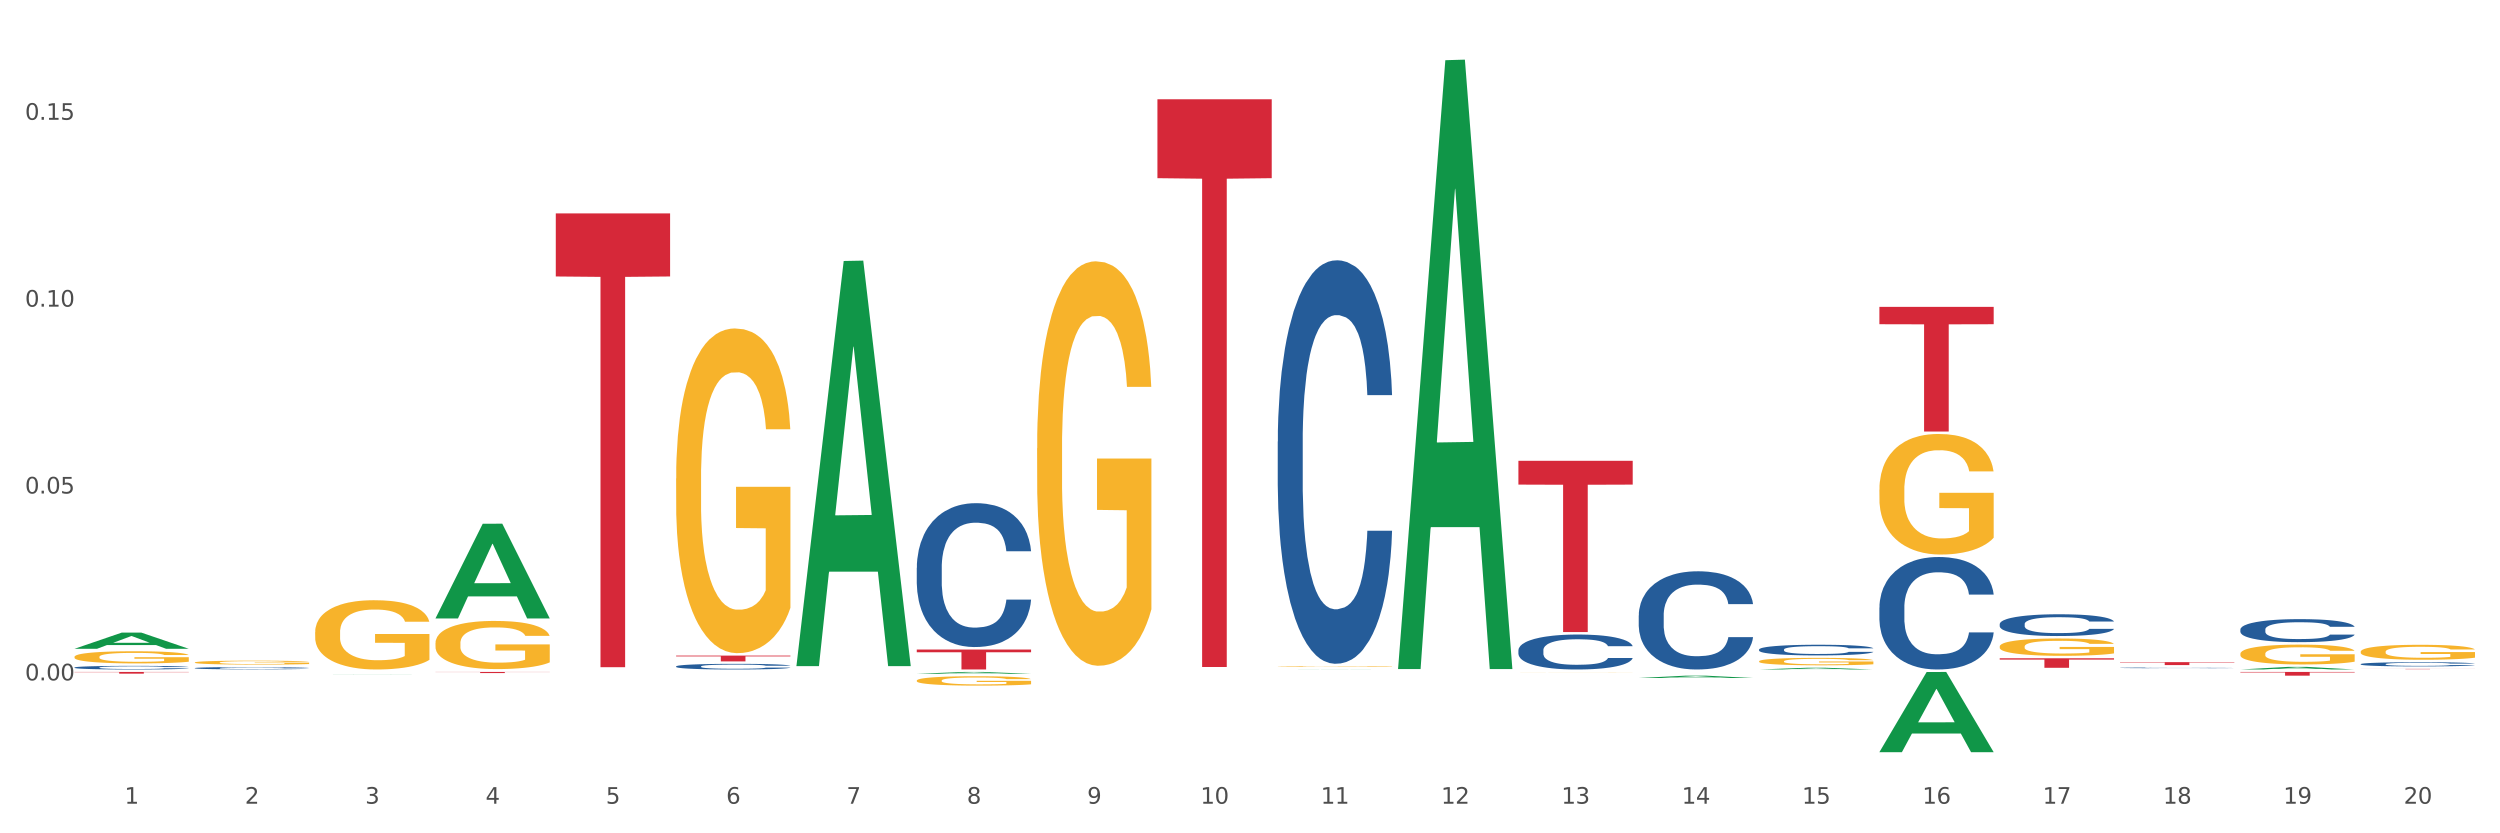 <?xml version="1.0" encoding="utf-8" standalone="no"?>
<!DOCTYPE svg PUBLIC "-//W3C//DTD SVG 1.1//EN"
  "http://www.w3.org/Graphics/SVG/1.1/DTD/svg11.dtd">
<svg xmlns:xlink="http://www.w3.org/1999/xlink" width="1080pt" height="360pt" viewBox="0 0 1080 360" xmlns="http://www.w3.org/2000/svg" version="1.1">
 <rect x="0" y="0" width="1080" height="360" fill="#333333" stroke="none"/>
 <defs>
  <style type="text/css">*{stroke-linejoin: round; stroke-linecap: butt}</style>
 </defs>
 <g id="figure_1">
  <g id="patch_1">
   <path d="M 0 360 
L 1080 360 
L 1080 0 
L 0 0 
z
" style="fill: #ffffff; stroke: #ffffff; stroke-linejoin: miter"/>
  </g>
  <g id="axes_1">
   <g id="matplotlib.axis_1">
    <g id="xtick_1">
     <g id="text_1">
      <!-- 1 -->
      <g style="fill: #4d4d4d" transform="translate(53.812 347.204) scale(0.096 -0.096)">
       <defs>
        <path id="DejaVuSans-31" d="M 794 531 
L 1825 531 
L 1825 4091 
L 703 3866 
L 703 4441 
L 1819 4666 
L 2450 4666 
L 2450 531 
L 3481 531 
L 3481 0 
L 794 0 
L 794 531 
z
" transform="scale(0.016)"/>
       </defs>
       <use xlink:href="#DejaVuSans-31"/>
      </g>
     </g>
    </g>
    <g id="xtick_2">
     <g id="text_2">
      <!-- 2 -->
      <g style="fill: #4d4d4d" transform="translate(105.793 347.204) scale(0.096 -0.096)">
       <defs>
        <path id="DejaVuSans-32" d="M 1228 531 
L 3431 531 
L 3431 0 
L 469 0 
L 469 531 
Q 828 903 1448 1529 
Q 2069 2156 2228 2338 
Q 2531 2678 2651 2914 
Q 2772 3150 2772 3378 
Q 2772 3750 2511 3984 
Q 2250 4219 1831 4219 
Q 1534 4219 1204 4116 
Q 875 4013 500 3803 
L 500 4441 
Q 881 4594 1212 4672 
Q 1544 4750 1819 4750 
Q 2544 4750 2975 4387 
Q 3406 4025 3406 3419 
Q 3406 3131 3298 2873 
Q 3191 2616 2906 2266 
Q 2828 2175 2409 1742 
Q 1991 1309 1228 531 
z
" transform="scale(0.016)"/>
       </defs>
       <use xlink:href="#DejaVuSans-32"/>
      </g>
     </g>
    </g>
    <g id="xtick_3">
     <g id="text_3">
      <!-- 3 -->
      <g style="fill: #4d4d4d" transform="translate(157.774 347.204) scale(0.096 -0.096)">
       <defs>
        <path id="DejaVuSans-33" d="M 2597 2516 
Q 3050 2419 3304 2112 
Q 3559 1806 3559 1356 
Q 3559 666 3084 287 
Q 2609 -91 1734 -91 
Q 1441 -91 1130 -33 
Q 819 25 488 141 
L 488 750 
Q 750 597 1062 519 
Q 1375 441 1716 441 
Q 2309 441 2620 675 
Q 2931 909 2931 1356 
Q 2931 1769 2642 2001 
Q 2353 2234 1838 2234 
L 1294 2234 
L 1294 2753 
L 1863 2753 
Q 2328 2753 2575 2939 
Q 2822 3125 2822 3475 
Q 2822 3834 2567 4026 
Q 2313 4219 1838 4219 
Q 1578 4219 1281 4162 
Q 984 4106 628 3988 
L 628 4550 
Q 988 4650 1302 4700 
Q 1616 4750 1894 4750 
Q 2613 4750 3031 4423 
Q 3450 4097 3450 3541 
Q 3450 3153 3228 2886 
Q 3006 2619 2597 2516 
z
" transform="scale(0.016)"/>
       </defs>
       <use xlink:href="#DejaVuSans-33"/>
      </g>
     </g>
    </g>
    <g id="xtick_4">
     <g id="text_4">
      <!-- 4 -->
      <g style="fill: #4d4d4d" transform="translate(209.756 347.204) scale(0.096 -0.096)">
       <defs>
        <path id="DejaVuSans-34" d="M 2419 4116 
L 825 1625 
L 2419 1625 
L 2419 4116 
z
M 2253 4666 
L 3047 4666 
L 3047 1625 
L 3713 1625 
L 3713 1100 
L 3047 1100 
L 3047 0 
L 2419 0 
L 2419 1100 
L 313 1100 
L 313 1709 
L 2253 4666 
z
" transform="scale(0.016)"/>
       </defs>
       <use xlink:href="#DejaVuSans-34"/>
      </g>
     </g>
    </g>
    <g id="xtick_5">
     <g id="text_5">
      <!-- 5 -->
      <g style="fill: #4d4d4d" transform="translate(261.737 347.204) scale(0.096 -0.096)">
       <defs>
        <path id="DejaVuSans-35" d="M 691 4666 
L 3169 4666 
L 3169 4134 
L 1269 4134 
L 1269 2991 
Q 1406 3038 1543 3061 
Q 1681 3084 1819 3084 
Q 2600 3084 3056 2656 
Q 3513 2228 3513 1497 
Q 3513 744 3044 326 
Q 2575 -91 1722 -91 
Q 1428 -91 1123 -41 
Q 819 9 494 109 
L 494 744 
Q 775 591 1075 516 
Q 1375 441 1709 441 
Q 2250 441 2565 725 
Q 2881 1009 2881 1497 
Q 2881 1984 2565 2268 
Q 2250 2553 1709 2553 
Q 1456 2553 1204 2497 
Q 953 2441 691 2322 
L 691 4666 
z
" transform="scale(0.016)"/>
       </defs>
       <use xlink:href="#DejaVuSans-35"/>
      </g>
     </g>
    </g>
    <g id="xtick_6">
     <g id="text_6">
      <!-- 6 -->
      <g style="fill: #4d4d4d" transform="translate(313.718 347.204) scale(0.096 -0.096)">
       <defs>
        <path id="DejaVuSans-36" d="M 2113 2584 
Q 1688 2584 1439 2293 
Q 1191 2003 1191 1497 
Q 1191 994 1439 701 
Q 1688 409 2113 409 
Q 2538 409 2786 701 
Q 3034 994 3034 1497 
Q 3034 2003 2786 2293 
Q 2538 2584 2113 2584 
z
M 3366 4563 
L 3366 3988 
Q 3128 4100 2886 4159 
Q 2644 4219 2406 4219 
Q 1781 4219 1451 3797 
Q 1122 3375 1075 2522 
Q 1259 2794 1537 2939 
Q 1816 3084 2150 3084 
Q 2853 3084 3261 2657 
Q 3669 2231 3669 1497 
Q 3669 778 3244 343 
Q 2819 -91 2113 -91 
Q 1303 -91 875 529 
Q 447 1150 447 2328 
Q 447 3434 972 4092 
Q 1497 4750 2381 4750 
Q 2619 4750 2861 4703 
Q 3103 4656 3366 4563 
z
" transform="scale(0.016)"/>
       </defs>
       <use xlink:href="#DejaVuSans-36"/>
      </g>
     </g>
    </g>
    <g id="xtick_7">
     <g id="text_7">
      <!-- 7 -->
      <g style="fill: #4d4d4d" transform="translate(365.699 347.204) scale(0.096 -0.096)">
       <defs>
        <path id="DejaVuSans-37" d="M 525 4666 
L 3525 4666 
L 3525 4397 
L 1831 0 
L 1172 0 
L 2766 4134 
L 525 4134 
L 525 4666 
z
" transform="scale(0.016)"/>
       </defs>
       <use xlink:href="#DejaVuSans-37"/>
      </g>
     </g>
    </g>
    <g id="xtick_8">
     <g id="text_8">
      <!-- 8 -->
      <g style="fill: #4d4d4d" transform="translate(417.68 347.204) scale(0.096 -0.096)">
       <defs>
        <path id="DejaVuSans-38" d="M 2034 2216 
Q 1584 2216 1326 1975 
Q 1069 1734 1069 1313 
Q 1069 891 1326 650 
Q 1584 409 2034 409 
Q 2484 409 2743 651 
Q 3003 894 3003 1313 
Q 3003 1734 2745 1975 
Q 2488 2216 2034 2216 
z
M 1403 2484 
Q 997 2584 770 2862 
Q 544 3141 544 3541 
Q 544 4100 942 4425 
Q 1341 4750 2034 4750 
Q 2731 4750 3128 4425 
Q 3525 4100 3525 3541 
Q 3525 3141 3298 2862 
Q 3072 2584 2669 2484 
Q 3125 2378 3379 2068 
Q 3634 1759 3634 1313 
Q 3634 634 3220 271 
Q 2806 -91 2034 -91 
Q 1263 -91 848 271 
Q 434 634 434 1313 
Q 434 1759 690 2068 
Q 947 2378 1403 2484 
z
M 1172 3481 
Q 1172 3119 1398 2916 
Q 1625 2713 2034 2713 
Q 2441 2713 2670 2916 
Q 2900 3119 2900 3481 
Q 2900 3844 2670 4047 
Q 2441 4250 2034 4250 
Q 1625 4250 1398 4047 
Q 1172 3844 1172 3481 
z
" transform="scale(0.016)"/>
       </defs>
       <use xlink:href="#DejaVuSans-38"/>
      </g>
     </g>
    </g>
    <g id="xtick_9">
     <g id="text_9">
      <!-- 9 -->
      <g style="fill: #4d4d4d" transform="translate(469.662 347.204) scale(0.096 -0.096)">
       <defs>
        <path id="DejaVuSans-39" d="M 703 97 
L 703 672 
Q 941 559 1184 500 
Q 1428 441 1663 441 
Q 2288 441 2617 861 
Q 2947 1281 2994 2138 
Q 2813 1869 2534 1725 
Q 2256 1581 1919 1581 
Q 1219 1581 811 2004 
Q 403 2428 403 3163 
Q 403 3881 828 4315 
Q 1253 4750 1959 4750 
Q 2769 4750 3195 4129 
Q 3622 3509 3622 2328 
Q 3622 1225 3098 567 
Q 2575 -91 1691 -91 
Q 1453 -91 1209 -44 
Q 966 3 703 97 
z
M 1959 2075 
Q 2384 2075 2632 2365 
Q 2881 2656 2881 3163 
Q 2881 3666 2632 3958 
Q 2384 4250 1959 4250 
Q 1534 4250 1286 3958 
Q 1038 3666 1038 3163 
Q 1038 2656 1286 2365 
Q 1534 2075 1959 2075 
z
" transform="scale(0.016)"/>
       </defs>
       <use xlink:href="#DejaVuSans-39"/>
      </g>
     </g>
    </g>
    <g id="xtick_10">
     <g id="text_10">
      <!-- 10 -->
      <g style="fill: #4d4d4d" transform="translate(518.589 347.204) scale(0.096 -0.096)">
       <defs>
        <path id="DejaVuSans-30" d="M 2034 4250 
Q 1547 4250 1301 3770 
Q 1056 3291 1056 2328 
Q 1056 1369 1301 889 
Q 1547 409 2034 409 
Q 2525 409 2770 889 
Q 3016 1369 3016 2328 
Q 3016 3291 2770 3770 
Q 2525 4250 2034 4250 
z
M 2034 4750 
Q 2819 4750 3233 4129 
Q 3647 3509 3647 2328 
Q 3647 1150 3233 529 
Q 2819 -91 2034 -91 
Q 1250 -91 836 529 
Q 422 1150 422 2328 
Q 422 3509 836 4129 
Q 1250 4750 2034 4750 
z
" transform="scale(0.016)"/>
       </defs>
       <use xlink:href="#DejaVuSans-31"/>
       <use xlink:href="#DejaVuSans-30" transform="translate(63.623 0)"/>
      </g>
     </g>
    </g>
    <g id="xtick_11">
     <g id="text_11">
      <!-- 11 -->
      <g style="fill: #4d4d4d" transform="translate(570.57 347.204) scale(0.096 -0.096)">
       <use xlink:href="#DejaVuSans-31"/>
       <use xlink:href="#DejaVuSans-31" transform="translate(63.623 0)"/>
      </g>
     </g>
    </g>
    <g id="xtick_12">
     <g id="text_12">
      <!-- 12 -->
      <g style="fill: #4d4d4d" transform="translate(622.551 347.204) scale(0.096 -0.096)">
       <use xlink:href="#DejaVuSans-31"/>
       <use xlink:href="#DejaVuSans-32" transform="translate(63.623 0)"/>
      </g>
     </g>
    </g>
    <g id="xtick_13">
     <g id="text_13">
      <!-- 13 -->
      <g style="fill: #4d4d4d" transform="translate(674.533 347.204) scale(0.096 -0.096)">
       <use xlink:href="#DejaVuSans-31"/>
       <use xlink:href="#DejaVuSans-33" transform="translate(63.623 0)"/>
      </g>
     </g>
    </g>
    <g id="xtick_14">
     <g id="text_14">
      <!-- 14 -->
      <g style="fill: #4d4d4d" transform="translate(726.514 347.204) scale(0.096 -0.096)">
       <use xlink:href="#DejaVuSans-31"/>
       <use xlink:href="#DejaVuSans-34" transform="translate(63.623 0)"/>
      </g>
     </g>
    </g>
    <g id="xtick_15">
     <g id="text_15">
      <!-- 15 -->
      <g style="fill: #4d4d4d" transform="translate(778.495 347.204) scale(0.096 -0.096)">
       <use xlink:href="#DejaVuSans-31"/>
       <use xlink:href="#DejaVuSans-35" transform="translate(63.623 0)"/>
      </g>
     </g>
    </g>
    <g id="xtick_16">
     <g id="text_16">
      <!-- 16 -->
      <g style="fill: #4d4d4d" transform="translate(830.476 347.204) scale(0.096 -0.096)">
       <use xlink:href="#DejaVuSans-31"/>
       <use xlink:href="#DejaVuSans-36" transform="translate(63.623 0)"/>
      </g>
     </g>
    </g>
    <g id="xtick_17">
     <g id="text_17">
      <!-- 17 -->
      <g style="fill: #4d4d4d" transform="translate(882.457 347.204) scale(0.096 -0.096)">
       <use xlink:href="#DejaVuSans-31"/>
       <use xlink:href="#DejaVuSans-37" transform="translate(63.623 0)"/>
      </g>
     </g>
    </g>
    <g id="xtick_18">
     <g id="text_18">
      <!-- 18 -->
      <g style="fill: #4d4d4d" transform="translate(934.439 347.204) scale(0.096 -0.096)">
       <use xlink:href="#DejaVuSans-31"/>
       <use xlink:href="#DejaVuSans-38" transform="translate(63.623 0)"/>
      </g>
     </g>
    </g>
    <g id="xtick_19">
     <g id="text_19">
      <!-- 19 -->
      <g style="fill: #4d4d4d" transform="translate(986.42 347.204) scale(0.096 -0.096)">
       <use xlink:href="#DejaVuSans-31"/>
       <use xlink:href="#DejaVuSans-39" transform="translate(63.623 0)"/>
      </g>
     </g>
    </g>
    <g id="xtick_20">
     <g id="text_20">
      <!-- 20 -->
      <g style="fill: #4d4d4d" transform="translate(1038.401 347.204) scale(0.096 -0.096)">
       <use xlink:href="#DejaVuSans-32"/>
       <use xlink:href="#DejaVuSans-30" transform="translate(63.623 0)"/>
      </g>
     </g>
    </g>
    <g id="xtick_21"/>
    <g id="xtick_22"/>
    <g id="xtick_23"/>
    <g id="xtick_24"/>
    <g id="xtick_25"/>
    <g id="xtick_26"/>
    <g id="xtick_27"/>
    <g id="xtick_28"/>
    <g id="xtick_29"/>
    <g id="xtick_30"/>
    <g id="xtick_31"/>
    <g id="xtick_32"/>
    <g id="xtick_33"/>
    <g id="xtick_34"/>
    <g id="xtick_35"/>
    <g id="xtick_36"/>
    <g id="xtick_37"/>
    <g id="xtick_38"/>
    <g id="xtick_39"/>
   </g>
   <g id="matplotlib.axis_2">
    <g id="ytick_1">
     <g id="text_21">
      <!-- 0.00 -->
      <g style="fill: #4d4d4d" transform="translate(10.8 293.927) scale(0.096 -0.096)">
       <defs>
        <path id="DejaVuSans-2e" d="M 684 794 
L 1344 794 
L 1344 0 
L 684 0 
L 684 794 
z
" transform="scale(0.016)"/>
       </defs>
       <use xlink:href="#DejaVuSans-30"/>
       <use xlink:href="#DejaVuSans-2e" transform="translate(63.623 0)"/>
       <use xlink:href="#DejaVuSans-30" transform="translate(95.41 0)"/>
       <use xlink:href="#DejaVuSans-30" transform="translate(159.033 0)"/>
      </g>
     </g>
    </g>
    <g id="ytick_2">
     <g id="text_22">
      <!-- 0.05 -->
      <g style="fill: #4d4d4d" transform="translate(10.8 213.2) scale(0.096 -0.096)">
       <use xlink:href="#DejaVuSans-30"/>
       <use xlink:href="#DejaVuSans-2e" transform="translate(63.623 0)"/>
       <use xlink:href="#DejaVuSans-30" transform="translate(95.41 0)"/>
       <use xlink:href="#DejaVuSans-35" transform="translate(159.033 0)"/>
      </g>
     </g>
    </g>
    <g id="ytick_3">
     <g id="text_23">
      <!-- 0.10 -->
      <g style="fill: #4d4d4d" transform="translate(10.8 132.473) scale(0.096 -0.096)">
       <use xlink:href="#DejaVuSans-30"/>
       <use xlink:href="#DejaVuSans-2e" transform="translate(63.623 0)"/>
       <use xlink:href="#DejaVuSans-31" transform="translate(95.41 0)"/>
       <use xlink:href="#DejaVuSans-30" transform="translate(159.033 0)"/>
      </g>
     </g>
    </g>
    <g id="ytick_4">
     <g id="text_24">
      <!-- 0.15 -->
      <g style="fill: #4d4d4d" transform="translate(10.8 51.746) scale(0.096 -0.096)">
       <use xlink:href="#DejaVuSans-30"/>
       <use xlink:href="#DejaVuSans-2e" transform="translate(63.623 0)"/>
       <use xlink:href="#DejaVuSans-31" transform="translate(95.41 0)"/>
       <use xlink:href="#DejaVuSans-35" transform="translate(159.033 0)"/>
      </g>
     </g>
    </g>
    <g id="ytick_5"/>
    <g id="ytick_6"/>
    <g id="ytick_7"/>
    <g id="ytick_8"/>
   </g>
   <g id="PolyCollection_1">
    <path d="M 32.175 280.272 
L 32.226 280.266 
L 52.59 273.288 
L 61.041 273.282 
L 81.557 280.286 
L 71.783 280.286 
L 67.353 278.655 
L 46.328 278.655 
L 46.175 278.681 
L 41.899 280.286 
L 32.175 280.286 
L 32.175 280.272 
L 48.975 277.681 
L 64.706 277.675 
L 56.917 274.775 
L 56.815 274.761 
L 56.713 274.781 
L 48.924 277.675 
L 48.975 277.681 
L 32.175 280.272 
z
" clip-path="url(#p0b70d22786)" style="fill: #109648"/>
    <path d="M 136.137 291.409 
L 136.188 291.409 
L 156.552 291.342 
L 165.003 291.342 
L 185.52 291.41 
L 175.745 291.41 
L 171.316 291.394 
L 150.29 291.394 
L 150.137 291.394 
L 145.861 291.41 
L 136.137 291.41 
L 136.137 291.409 
L 152.938 291.384 
L 168.669 291.384 
L 160.879 291.356 
L 160.778 291.356 
L 160.676 291.356 
L 152.887 291.384 
L 152.938 291.384 
L 136.137 291.409 
z
" clip-path="url(#p0b70d22786)" style="fill: #109648"/>
    <path d="M 32.175 290.28 
L 81.557 290.28 
L 81.557 290.385 
L 62.132 290.385 
L 62.132 291.035 
L 51.483 291.035 
L 51.483 290.385 
L 32.175 290.385 
L 32.175 290.28 
L 32.175 290.28 
z
" clip-path="url(#p0b70d22786)" style="fill: #d62839"/>
    <path d="M 188.119 290.28 
L 237.501 290.28 
L 237.501 290.345 
L 218.076 290.346 
L 218.076 290.751 
L 207.427 290.751 
L 207.427 290.346 
L 188.119 290.345 
L 188.119 290.28 
L 188.119 290.28 
z
" clip-path="url(#p0b70d22786)" style="fill: #d62839"/>
    <path d="M 811.893 211.547 
L 811.951 211.5 
L 811.951 209.787 
L 812.068 208.312 
L 812.651 204.745 
L 813.526 201.795 
L 814.167 200.225 
L 814.808 198.941 
L 815.566 197.656 
L 816.499 196.324 
L 818.19 194.374 
L 819.239 193.375 
L 820.522 192.328 
L 822.854 190.806 
L 824.545 189.95 
L 826.294 189.236 
L 829.151 188.38 
L 831.016 187.999 
L 832.999 187.714 
L 835.389 187.524 
L 837.196 187.476 
L 841.161 187.619 
L 844.542 188.047 
L 846.175 188.38 
L 848.274 188.951 
L 849.381 189.331 
L 851.189 190.092 
L 853.055 191.091 
L 854.337 191.948 
L 856.261 193.565 
L 857.719 195.183 
L 859.06 197.181 
L 859.759 198.56 
L 860.284 199.845 
L 860.75 201.319 
L 861.217 203.65 
L 850.722 203.65 
L 850.314 201.985 
L 849.673 200.416 
L 848.74 198.893 
L 847.924 197.942 
L 846.525 196.752 
L 845.242 195.991 
L 843.901 195.42 
L 842.269 194.945 
L 840.986 194.707 
L 839.179 194.517 
L 835.622 194.564 
L 833.232 194.945 
L 831.599 195.42 
L 830.55 195.849 
L 829.617 196.324 
L 828.568 196.99 
L 827.343 197.989 
L 826.469 198.893 
L 825.594 200.035 
L 824.894 201.177 
L 824.253 202.509 
L 823.728 203.936 
L 823.32 205.411 
L 822.971 207.218 
L 822.679 210.215 
L 822.679 216.733 
L 822.796 218.207 
L 823.087 220.158 
L 823.437 221.633 
L 824.02 223.393 
L 824.545 224.582 
L 825.536 226.295 
L 826.644 227.722 
L 827.518 228.626 
L 828.393 229.387 
L 829.908 230.433 
L 831.599 231.29 
L 833.057 231.813 
L 835.039 232.289 
L 836.38 232.479 
L 837.546 232.574 
L 840.403 232.574 
L 842.444 232.431 
L 844.717 232.098 
L 846.466 231.67 
L 847.924 231.147 
L 849.556 230.291 
L 850.606 229.482 
L 850.606 219.539 
L 837.779 219.492 
L 837.779 212.879 
L 861.275 212.879 
L 861.275 232.289 
L 860.284 233.288 
L 859.176 234.192 
L 858.01 235 
L 856.261 235.999 
L 854.162 236.951 
L 852.297 237.617 
L 850.314 238.188 
L 847.982 238.711 
L 844.951 239.187 
L 843.085 239.377 
L 840.753 239.52 
L 838.013 239.567 
L 835.622 239.472 
L 833.29 239.234 
L 830.841 238.806 
L 828.451 238.188 
L 826.644 237.569 
L 824.836 236.808 
L 822.912 235.809 
L 821.396 234.858 
L 820.23 234.001 
L 818.948 232.907 
L 817.548 231.48 
L 816.499 230.196 
L 815.566 228.864 
L 814.575 227.151 
L 813.875 225.676 
L 813.176 223.821 
L 812.768 222.441 
L 812.301 220.301 
L 811.951 217.304 
L 811.893 211.547 
z
" clip-path="url(#p0b70d22786)" style="fill: #f7b32b"/>
    <path d="M 1019.818 281.539 
L 1019.876 281.533 
L 1019.876 281.32 
L 1019.993 281.137 
L 1020.576 280.694 
L 1021.45 280.328 
L 1022.092 280.133 
L 1022.733 279.973 
L 1023.491 279.814 
L 1024.424 279.649 
L 1026.115 279.406 
L 1027.164 279.282 
L 1028.447 279.152 
L 1030.779 278.963 
L 1032.469 278.857 
L 1034.219 278.768 
L 1037.075 278.662 
L 1038.941 278.615 
L 1040.923 278.579 
L 1043.314 278.556 
L 1045.121 278.55 
L 1049.086 278.567 
L 1052.467 278.621 
L 1054.1 278.662 
L 1056.199 278.733 
L 1057.306 278.78 
L 1059.114 278.875 
L 1060.979 278.999 
L 1062.262 279.105 
L 1064.186 279.306 
L 1065.644 279.507 
L 1066.985 279.755 
L 1067.684 279.926 
L 1068.209 280.086 
L 1068.675 280.269 
L 1069.142 280.558 
L 1058.647 280.558 
L 1058.239 280.352 
L 1057.598 280.157 
L 1056.665 279.968 
L 1055.849 279.849 
L 1054.449 279.702 
L 1053.167 279.607 
L 1051.826 279.536 
L 1050.193 279.477 
L 1048.911 279.448 
L 1047.103 279.424 
L 1043.547 279.43 
L 1041.157 279.477 
L 1039.524 279.536 
L 1038.475 279.589 
L 1037.542 279.649 
L 1036.492 279.731 
L 1035.268 279.855 
L 1034.393 279.968 
L 1033.519 280.109 
L 1032.819 280.251 
L 1032.178 280.417 
L 1031.653 280.594 
L 1031.245 280.777 
L 1030.895 281.001 
L 1030.604 281.374 
L 1030.604 282.183 
L 1030.72 282.366 
L 1031.012 282.608 
L 1031.362 282.791 
L 1031.945 283.01 
L 1032.469 283.158 
L 1033.461 283.37 
L 1034.568 283.547 
L 1035.443 283.66 
L 1036.317 283.754 
L 1037.833 283.884 
L 1039.524 283.99 
L 1040.982 284.055 
L 1042.964 284.115 
L 1044.305 284.138 
L 1045.471 284.15 
L 1048.328 284.15 
L 1050.368 284.132 
L 1052.642 284.091 
L 1054.391 284.038 
L 1055.849 283.973 
L 1057.481 283.866 
L 1058.531 283.766 
L 1058.531 282.531 
L 1045.704 282.525 
L 1045.704 281.704 
L 1069.2 281.704 
L 1069.2 284.115 
L 1068.209 284.239 
L 1067.101 284.351 
L 1065.935 284.451 
L 1064.186 284.575 
L 1062.087 284.693 
L 1060.221 284.776 
L 1058.239 284.847 
L 1055.907 284.912 
L 1052.875 284.971 
L 1051.01 284.995 
L 1048.678 285.012 
L 1045.937 285.018 
L 1043.547 285.007 
L 1041.215 284.977 
L 1038.766 284.924 
L 1036.376 284.847 
L 1034.568 284.77 
L 1032.761 284.676 
L 1030.837 284.552 
L 1029.321 284.434 
L 1028.155 284.327 
L 1026.872 284.191 
L 1025.473 284.014 
L 1024.424 283.855 
L 1023.491 283.689 
L 1022.5 283.477 
L 1021.8 283.293 
L 1021.101 283.063 
L 1020.692 282.892 
L 1020.226 282.626 
L 1019.876 282.254 
L 1019.818 281.539 
z
" clip-path="url(#p0b70d22786)" style="fill: #f7b32b"/>
    <path d="M 967.837 282.433 
L 967.895 282.425 
L 967.895 282.144 
L 968.012 281.901 
L 968.595 281.314 
L 969.469 280.829 
L 970.11 280.571 
L 970.752 280.36 
L 971.51 280.149 
L 972.443 279.93 
L 974.133 279.609 
L 975.183 279.445 
L 976.465 279.273 
L 978.798 279.023 
L 980.488 278.882 
L 982.237 278.764 
L 985.094 278.624 
L 986.96 278.561 
L 988.942 278.514 
L 991.333 278.483 
L 993.14 278.475 
L 997.104 278.498 
L 1000.486 278.569 
L 1002.118 278.624 
L 1004.217 278.717 
L 1005.325 278.78 
L 1007.132 278.905 
L 1008.998 279.069 
L 1010.281 279.21 
L 1012.205 279.476 
L 1013.662 279.742 
L 1015.003 280.071 
L 1015.703 280.298 
L 1016.228 280.509 
L 1016.694 280.751 
L 1017.16 281.135 
L 1006.666 281.135 
L 1006.258 280.861 
L 1005.617 280.603 
L 1004.684 280.352 
L 1003.868 280.196 
L 1002.468 280 
L 1001.186 279.875 
L 999.845 279.781 
L 998.212 279.703 
L 996.93 279.664 
L 995.122 279.633 
L 991.566 279.64 
L 989.175 279.703 
L 987.543 279.781 
L 986.493 279.852 
L 985.561 279.93 
L 984.511 280.039 
L 983.287 280.204 
L 982.412 280.352 
L 981.538 280.54 
L 980.838 280.728 
L 980.197 280.947 
L 979.672 281.181 
L 979.264 281.424 
L 978.914 281.721 
L 978.623 282.214 
L 978.623 283.286 
L 978.739 283.528 
L 979.031 283.849 
L 979.381 284.091 
L 979.964 284.381 
L 980.488 284.576 
L 981.479 284.858 
L 982.587 285.093 
L 983.462 285.241 
L 984.336 285.366 
L 985.852 285.539 
L 987.543 285.679 
L 989 285.765 
L 990.983 285.844 
L 992.324 285.875 
L 993.49 285.891 
L 996.347 285.891 
L 998.387 285.867 
L 1000.661 285.812 
L 1002.41 285.742 
L 1003.868 285.656 
L 1005.5 285.515 
L 1006.549 285.382 
L 1006.549 283.747 
L 993.723 283.739 
L 993.723 282.652 
L 1017.219 282.652 
L 1017.219 285.844 
L 1016.228 286.008 
L 1015.12 286.156 
L 1013.954 286.289 
L 1012.205 286.454 
L 1010.106 286.61 
L 1008.24 286.72 
L 1006.258 286.814 
L 1003.926 286.9 
L 1000.894 286.978 
L 999.028 287.009 
L 996.696 287.033 
L 993.956 287.04 
L 991.566 287.025 
L 989.234 286.986 
L 986.785 286.915 
L 984.395 286.814 
L 982.587 286.712 
L 980.78 286.587 
L 978.856 286.422 
L 977.34 286.266 
L 976.174 286.125 
L 974.891 285.945 
L 973.492 285.711 
L 972.443 285.499 
L 971.51 285.28 
L 970.519 284.999 
L 969.819 284.756 
L 969.119 284.451 
L 968.711 284.224 
L 968.245 283.872 
L 967.895 283.38 
L 967.837 282.433 
z
" clip-path="url(#p0b70d22786)" style="fill: #f7b32b"/>
    <path d="M 863.874 279.288 
L 863.933 279.281 
L 863.933 279.035 
L 864.049 278.823 
L 864.632 278.31 
L 865.507 277.885 
L 866.148 277.66 
L 866.789 277.475 
L 867.547 277.29 
L 868.48 277.099 
L 870.171 276.818 
L 871.22 276.675 
L 872.503 276.524 
L 874.835 276.305 
L 876.526 276.182 
L 878.275 276.079 
L 881.132 275.956 
L 882.997 275.901 
L 884.98 275.86 
L 887.37 275.833 
L 889.177 275.826 
L 893.142 275.847 
L 896.524 275.908 
L 898.156 275.956 
L 900.255 276.038 
L 901.363 276.093 
L 903.17 276.202 
L 905.036 276.346 
L 906.318 276.469 
L 908.242 276.702 
L 909.7 276.934 
L 911.041 277.222 
L 911.741 277.42 
L 912.265 277.605 
L 912.732 277.817 
L 913.198 278.152 
L 902.704 278.152 
L 902.296 277.913 
L 901.654 277.687 
L 900.721 277.468 
L 899.905 277.331 
L 898.506 277.16 
L 897.223 277.051 
L 895.882 276.969 
L 894.25 276.9 
L 892.967 276.866 
L 891.16 276.839 
L 887.603 276.846 
L 885.213 276.9 
L 883.58 276.969 
L 882.531 277.03 
L 881.598 277.099 
L 880.549 277.194 
L 879.324 277.338 
L 878.45 277.468 
L 877.575 277.632 
L 876.876 277.796 
L 876.234 277.988 
L 875.71 278.193 
L 875.302 278.405 
L 874.952 278.665 
L 874.66 279.096 
L 874.66 280.034 
L 874.777 280.246 
L 875.068 280.526 
L 875.418 280.738 
L 876.001 280.991 
L 876.526 281.162 
L 877.517 281.409 
L 878.625 281.614 
L 879.499 281.744 
L 880.374 281.853 
L 881.89 282.004 
L 883.58 282.127 
L 885.038 282.202 
L 887.02 282.271 
L 888.361 282.298 
L 889.527 282.312 
L 892.384 282.312 
L 894.425 282.291 
L 896.699 282.243 
L 898.448 282.182 
L 899.905 282.106 
L 901.538 281.983 
L 902.587 281.867 
L 902.587 280.437 
L 889.761 280.43 
L 889.761 279.479 
L 913.256 279.479 
L 913.256 282.271 
L 912.265 282.414 
L 911.158 282.544 
L 909.991 282.661 
L 908.242 282.804 
L 906.143 282.941 
L 904.278 283.037 
L 902.296 283.119 
L 899.963 283.194 
L 896.932 283.263 
L 895.066 283.29 
L 892.734 283.31 
L 889.994 283.317 
L 887.603 283.304 
L 885.271 283.269 
L 882.823 283.208 
L 880.432 283.119 
L 878.625 283.03 
L 876.817 282.92 
L 874.893 282.777 
L 873.378 282.64 
L 872.211 282.517 
L 870.929 282.359 
L 869.53 282.154 
L 868.48 281.97 
L 867.547 281.778 
L 866.556 281.532 
L 865.857 281.32 
L 865.157 281.053 
L 864.749 280.854 
L 864.282 280.547 
L 863.933 280.116 
L 863.874 279.288 
z
" clip-path="url(#p0b70d22786)" style="fill: #f7b32b"/>
    <path d="M 551.987 287.949 
L 552.045 287.949 
L 552.045 287.939 
L 552.162 287.931 
L 552.745 287.911 
L 553.619 287.895 
L 554.261 287.886 
L 554.902 287.879 
L 555.66 287.872 
L 556.593 287.865 
L 558.284 287.854 
L 559.333 287.848 
L 560.616 287.843 
L 562.948 287.834 
L 564.639 287.829 
L 566.388 287.826 
L 569.245 287.821 
L 571.11 287.819 
L 573.093 287.817 
L 575.483 287.816 
L 577.29 287.816 
L 581.255 287.817 
L 584.636 287.819 
L 586.269 287.821 
L 588.368 287.824 
L 589.475 287.826 
L 591.283 287.83 
L 593.149 287.836 
L 594.431 287.841 
L 596.355 287.849 
L 597.813 287.858 
L 599.154 287.869 
L 599.853 287.877 
L 600.378 287.884 
L 600.844 287.892 
L 601.311 287.905 
L 590.816 287.905 
L 590.408 287.896 
L 589.767 287.887 
L 588.834 287.879 
L 588.018 287.874 
L 586.619 287.867 
L 585.336 287.863 
L 583.995 287.86 
L 582.363 287.857 
L 581.08 287.856 
L 579.273 287.855 
L 575.716 287.855 
L 573.326 287.857 
L 571.693 287.86 
L 570.644 287.862 
L 569.711 287.865 
L 568.662 287.868 
L 567.437 287.874 
L 566.563 287.879 
L 565.688 287.885 
L 564.988 287.892 
L 564.347 287.899 
L 563.822 287.907 
L 563.414 287.915 
L 563.064 287.925 
L 562.773 287.942 
L 562.773 287.978 
L 562.89 287.986 
L 563.181 287.997 
L 563.531 288.005 
L 564.114 288.015 
L 564.639 288.021 
L 565.63 288.031 
L 566.738 288.038 
L 567.612 288.043 
L 568.487 288.048 
L 570.002 288.053 
L 571.693 288.058 
L 573.151 288.061 
L 575.133 288.064 
L 576.474 288.065 
L 577.64 288.065 
L 580.497 288.065 
L 582.537 288.065 
L 584.811 288.063 
L 586.56 288.06 
L 588.018 288.057 
L 589.65 288.053 
L 590.7 288.048 
L 590.7 287.993 
L 577.873 287.993 
L 577.873 287.956 
L 601.369 287.956 
L 601.369 288.064 
L 600.378 288.069 
L 599.27 288.074 
L 598.104 288.079 
L 596.355 288.084 
L 594.256 288.09 
L 592.391 288.093 
L 590.408 288.096 
L 588.076 288.099 
L 585.044 288.102 
L 583.179 288.103 
L 580.847 288.104 
L 578.107 288.104 
L 575.716 288.103 
L 573.384 288.102 
L 570.935 288.1 
L 568.545 288.096 
L 566.738 288.093 
L 564.93 288.089 
L 563.006 288.083 
L 561.49 288.078 
L 560.324 288.073 
L 559.042 288.067 
L 557.642 288.059 
L 556.593 288.052 
L 555.66 288.045 
L 554.669 288.035 
L 553.969 288.027 
L 553.27 288.017 
L 552.862 288.009 
L 552.395 287.997 
L 552.045 287.981 
L 551.987 287.949 
z
" clip-path="url(#p0b70d22786)" style="fill: #f7b32b"/>
    <path d="M 655.949 290.498 
L 656.008 290.498 
L 656.008 290.496 
L 656.124 290.495 
L 656.707 290.492 
L 657.582 290.489 
L 658.223 290.488 
L 658.865 290.487 
L 659.622 290.486 
L 660.555 290.484 
L 662.246 290.483 
L 663.296 290.482 
L 664.578 290.481 
L 666.91 290.48 
L 668.601 290.479 
L 670.35 290.478 
L 673.207 290.477 
L 675.073 290.477 
L 677.055 290.477 
L 679.445 290.477 
L 681.253 290.477 
L 685.217 290.477 
L 688.599 290.477 
L 690.231 290.477 
L 692.33 290.478 
L 693.438 290.478 
L 695.245 290.479 
L 697.111 290.48 
L 698.394 290.481 
L 700.318 290.482 
L 701.775 290.483 
L 703.116 290.485 
L 703.816 290.486 
L 704.34 290.488 
L 704.807 290.489 
L 705.273 290.491 
L 694.779 290.491 
L 694.371 290.489 
L 693.729 290.488 
L 692.797 290.487 
L 691.98 290.486 
L 690.581 290.485 
L 689.298 290.484 
L 687.957 290.484 
L 686.325 290.483 
L 685.042 290.483 
L 683.235 290.483 
L 679.679 290.483 
L 677.288 290.483 
L 675.656 290.484 
L 674.606 290.484 
L 673.673 290.484 
L 672.624 290.485 
L 671.4 290.486 
L 670.525 290.487 
L 669.651 290.488 
L 668.951 290.489 
L 668.31 290.49 
L 667.785 290.491 
L 667.377 290.492 
L 667.027 290.494 
L 666.735 290.497 
L 666.735 290.502 
L 666.852 290.504 
L 667.143 290.505 
L 667.493 290.507 
L 668.076 290.508 
L 668.601 290.509 
L 669.592 290.511 
L 670.7 290.512 
L 671.574 290.513 
L 672.449 290.514 
L 673.965 290.515 
L 675.656 290.515 
L 677.113 290.516 
L 679.095 290.516 
L 680.436 290.516 
L 681.602 290.516 
L 684.459 290.516 
L 686.5 290.516 
L 688.774 290.516 
L 690.523 290.516 
L 691.98 290.515 
L 693.613 290.514 
L 694.662 290.514 
L 694.662 290.505 
L 681.836 290.505 
L 681.836 290.499 
L 705.332 290.499 
L 705.332 290.516 
L 704.34 290.517 
L 703.233 290.518 
L 702.067 290.519 
L 700.318 290.519 
L 698.219 290.52 
L 696.353 290.521 
L 694.371 290.521 
L 692.039 290.522 
L 689.007 290.522 
L 687.141 290.522 
L 684.809 290.523 
L 682.069 290.523 
L 679.679 290.522 
L 677.346 290.522 
L 674.898 290.522 
L 672.507 290.521 
L 670.7 290.521 
L 668.893 290.52 
L 666.969 290.519 
L 665.453 290.518 
L 664.287 290.518 
L 663.004 290.517 
L 661.605 290.515 
L 660.555 290.514 
L 659.622 290.513 
L 658.631 290.512 
L 657.932 290.51 
L 657.232 290.509 
L 656.824 290.507 
L 656.358 290.506 
L 656.008 290.503 
L 655.949 290.498 
z
" clip-path="url(#p0b70d22786)" style="fill: #f7b32b"/>
    <path d="M 759.912 285.684 
L 759.97 285.681 
L 759.97 285.575 
L 760.087 285.484 
L 760.67 285.264 
L 761.544 285.081 
L 762.186 284.985 
L 762.827 284.905 
L 763.585 284.826 
L 764.518 284.744 
L 766.209 284.623 
L 767.258 284.561 
L 768.541 284.497 
L 770.873 284.403 
L 772.563 284.35 
L 774.313 284.306 
L 777.169 284.253 
L 779.035 284.229 
L 781.017 284.212 
L 783.408 284.2 
L 785.215 284.197 
L 789.18 284.206 
L 792.561 284.232 
L 794.194 284.253 
L 796.293 284.288 
L 797.4 284.311 
L 799.208 284.359 
L 801.073 284.42 
L 802.356 284.473 
L 804.28 284.573 
L 805.738 284.673 
L 807.078 284.796 
L 807.778 284.882 
L 808.303 284.961 
L 808.769 285.052 
L 809.236 285.196 
L 798.741 285.196 
L 798.333 285.093 
L 797.692 284.996 
L 796.759 284.902 
L 795.943 284.843 
L 794.543 284.77 
L 793.261 284.723 
L 791.92 284.688 
L 790.287 284.658 
L 789.005 284.644 
L 787.197 284.632 
L 783.641 284.635 
L 781.251 284.658 
L 779.618 284.688 
L 778.569 284.714 
L 777.636 284.744 
L 776.586 284.785 
L 775.362 284.846 
L 774.487 284.902 
L 773.613 284.973 
L 772.913 285.043 
L 772.272 285.126 
L 771.747 285.214 
L 771.339 285.305 
L 770.989 285.417 
L 770.698 285.602 
L 770.698 286.004 
L 770.814 286.095 
L 771.106 286.216 
L 771.456 286.307 
L 772.039 286.416 
L 772.563 286.489 
L 773.555 286.595 
L 774.662 286.683 
L 775.537 286.739 
L 776.411 286.786 
L 777.927 286.851 
L 779.618 286.904 
L 781.076 286.936 
L 783.058 286.965 
L 784.399 286.977 
L 785.565 286.983 
L 788.422 286.983 
L 790.462 286.974 
L 792.736 286.954 
L 794.485 286.927 
L 795.943 286.895 
L 797.575 286.842 
L 798.625 286.792 
L 798.625 286.178 
L 785.798 286.175 
L 785.798 285.766 
L 809.294 285.766 
L 809.294 286.965 
L 808.303 287.027 
L 807.195 287.083 
L 806.029 287.133 
L 804.28 287.195 
L 802.181 287.253 
L 800.315 287.295 
L 798.333 287.33 
L 796.001 287.362 
L 792.969 287.392 
L 791.104 287.403 
L 788.772 287.412 
L 786.031 287.415 
L 783.641 287.409 
L 781.309 287.394 
L 778.86 287.368 
L 776.47 287.33 
L 774.662 287.292 
L 772.855 287.245 
L 770.931 287.183 
L 769.415 287.124 
L 768.249 287.071 
L 766.966 287.004 
L 765.567 286.915 
L 764.518 286.836 
L 763.585 286.754 
L 762.594 286.648 
L 761.894 286.557 
L 761.194 286.442 
L 760.786 286.357 
L 760.32 286.225 
L 759.97 286.04 
L 759.912 285.684 
z
" clip-path="url(#p0b70d22786)" style="fill: #f7b32b"/>
    <path d="M 448.025 193.625 
L 448.083 193.466 
L 448.083 187.721 
L 448.2 182.774 
L 448.783 170.805 
L 449.657 160.911 
L 450.298 155.645 
L 450.94 151.336 
L 451.698 147.028 
L 452.631 142.559 
L 454.321 136.017 
L 455.371 132.666 
L 456.653 129.155 
L 458.985 124.048 
L 460.676 121.176 
L 462.425 118.782 
L 465.282 115.91 
L 467.148 114.633 
L 469.13 113.676 
L 471.52 113.037 
L 473.328 112.878 
L 477.292 113.356 
L 480.674 114.793 
L 482.306 115.91 
L 484.405 117.825 
L 485.513 119.101 
L 487.32 121.655 
L 489.186 125.006 
L 490.469 127.878 
L 492.393 133.304 
L 493.85 138.73 
L 495.191 145.432 
L 495.891 150.06 
L 496.416 154.368 
L 496.882 159.315 
L 497.348 167.135 
L 486.854 167.135 
L 486.446 161.55 
L 485.805 156.283 
L 484.872 151.177 
L 484.056 147.985 
L 482.656 143.996 
L 481.374 141.442 
L 480.033 139.527 
L 478.4 137.932 
L 477.118 137.134 
L 475.31 136.495 
L 471.754 136.655 
L 469.363 137.932 
L 467.731 139.527 
L 466.681 140.964 
L 465.749 142.559 
L 464.699 144.794 
L 463.475 148.145 
L 462.6 151.177 
L 461.726 155.007 
L 461.026 158.837 
L 460.385 163.305 
L 459.86 168.092 
L 459.452 173.039 
L 459.102 179.103 
L 458.811 189.157 
L 458.811 211.019 
L 458.927 215.966 
L 459.219 222.509 
L 459.569 227.456 
L 460.152 233.361 
L 460.676 237.35 
L 461.667 243.095 
L 462.775 247.882 
L 463.65 250.914 
L 464.524 253.468 
L 466.04 256.978 
L 467.731 259.851 
L 469.188 261.606 
L 471.171 263.202 
L 472.512 263.84 
L 473.678 264.159 
L 476.535 264.159 
L 478.575 263.681 
L 480.849 262.564 
L 482.598 261.127 
L 484.056 259.372 
L 485.688 256.5 
L 486.737 253.787 
L 486.737 220.435 
L 473.911 220.275 
L 473.911 198.093 
L 497.407 198.093 
L 497.407 263.202 
L 496.416 266.553 
L 495.308 269.585 
L 494.142 272.298 
L 492.393 275.649 
L 490.294 278.841 
L 488.428 281.075 
L 486.446 282.99 
L 484.114 284.745 
L 481.082 286.341 
L 479.216 286.979 
L 476.884 287.458 
L 474.144 287.618 
L 471.754 287.299 
L 469.422 286.501 
L 466.973 285.064 
L 464.583 282.99 
L 462.775 280.915 
L 460.968 278.362 
L 459.044 275.011 
L 457.528 271.819 
L 456.362 268.947 
L 455.079 265.276 
L 453.68 260.489 
L 452.631 256.18 
L 451.698 251.712 
L 450.707 245.967 
L 450.007 241.02 
L 449.307 234.797 
L 448.899 230.169 
L 448.433 222.988 
L 448.083 212.934 
L 448.025 193.625 
z
" clip-path="url(#p0b70d22786)" style="fill: #f7b32b"/>
    <path d="M 84.156 286.189 
L 84.215 286.187 
L 84.215 286.131 
L 84.331 286.083 
L 84.914 285.967 
L 85.789 285.871 
L 86.43 285.82 
L 87.071 285.778 
L 87.829 285.736 
L 88.762 285.692 
L 90.453 285.629 
L 91.502 285.596 
L 92.785 285.562 
L 95.117 285.512 
L 96.808 285.484 
L 98.557 285.461 
L 101.414 285.433 
L 103.279 285.421 
L 105.262 285.411 
L 107.652 285.405 
L 109.459 285.404 
L 113.424 285.408 
L 116.806 285.422 
L 118.438 285.433 
L 120.537 285.452 
L 121.645 285.464 
L 123.452 285.489 
L 125.318 285.522 
L 126.6 285.55 
L 128.524 285.602 
L 129.982 285.655 
L 131.323 285.72 
L 132.022 285.765 
L 132.547 285.807 
L 133.014 285.855 
L 133.48 285.931 
L 122.986 285.931 
L 122.577 285.877 
L 121.936 285.826 
L 121.003 285.776 
L 120.187 285.745 
L 118.788 285.706 
L 117.505 285.681 
L 116.164 285.663 
L 114.532 285.647 
L 113.249 285.64 
L 111.442 285.633 
L 107.885 285.635 
L 105.495 285.647 
L 103.862 285.663 
L 102.813 285.677 
L 101.88 285.692 
L 100.831 285.714 
L 99.606 285.747 
L 98.732 285.776 
L 97.857 285.813 
L 97.158 285.851 
L 96.516 285.894 
L 95.992 285.941 
L 95.583 285.989 
L 95.234 286.048 
L 94.942 286.145 
L 94.942 286.358 
L 95.059 286.406 
L 95.35 286.47 
L 95.7 286.518 
L 96.283 286.575 
L 96.808 286.614 
L 97.799 286.67 
L 98.907 286.716 
L 99.781 286.746 
L 100.656 286.771 
L 102.172 286.805 
L 103.862 286.833 
L 105.32 286.85 
L 107.302 286.865 
L 108.643 286.872 
L 109.809 286.875 
L 112.666 286.875 
L 114.707 286.87 
L 116.98 286.859 
L 118.73 286.845 
L 120.187 286.828 
L 121.82 286.8 
L 122.869 286.774 
L 122.869 286.449 
L 110.042 286.448 
L 110.042 286.232 
L 133.538 286.232 
L 133.538 286.865 
L 132.547 286.898 
L 131.439 286.927 
L 130.273 286.954 
L 128.524 286.986 
L 126.425 287.017 
L 124.56 287.039 
L 122.577 287.058 
L 120.245 287.075 
L 117.214 287.09 
L 115.348 287.097 
L 113.016 287.101 
L 110.276 287.103 
L 107.885 287.1 
L 105.553 287.092 
L 103.104 287.078 
L 100.714 287.058 
L 98.907 287.038 
L 97.099 287.013 
L 95.175 286.98 
L 93.659 286.949 
L 92.493 286.921 
L 91.211 286.886 
L 89.812 286.839 
L 88.762 286.797 
L 87.829 286.754 
L 86.838 286.698 
L 86.138 286.65 
L 85.439 286.589 
L 85.031 286.544 
L 84.564 286.474 
L 84.215 286.377 
L 84.156 286.189 
z
" clip-path="url(#p0b70d22786)" style="fill: #f7b32b"/>
    <path d="M 136.137 273.123 
L 136.196 273.095 
L 136.196 272.111 
L 136.312 271.264 
L 136.895 269.214 
L 137.77 267.52 
L 138.411 266.618 
L 139.053 265.88 
L 139.81 265.142 
L 140.743 264.376 
L 142.434 263.256 
L 143.484 262.682 
L 144.766 262.08 
L 147.098 261.206 
L 148.789 260.714 
L 150.538 260.304 
L 153.395 259.812 
L 155.261 259.593 
L 157.243 259.429 
L 159.633 259.32 
L 161.441 259.292 
L 165.405 259.374 
L 168.787 259.62 
L 170.419 259.812 
L 172.518 260.14 
L 173.626 260.358 
L 175.433 260.796 
L 177.299 261.37 
L 178.582 261.862 
L 180.506 262.791 
L 181.963 263.72 
L 183.304 264.868 
L 184.004 265.661 
L 184.528 266.399 
L 184.995 267.246 
L 185.461 268.586 
L 174.967 268.586 
L 174.559 267.629 
L 173.917 266.727 
L 172.985 265.852 
L 172.168 265.306 
L 170.769 264.622 
L 169.486 264.185 
L 168.145 263.857 
L 166.513 263.584 
L 165.23 263.447 
L 163.423 263.338 
L 159.866 263.365 
L 157.476 263.584 
L 155.844 263.857 
L 154.794 264.103 
L 153.861 264.376 
L 152.812 264.759 
L 151.588 265.333 
L 150.713 265.852 
L 149.838 266.508 
L 149.139 267.164 
L 148.498 267.93 
L 147.973 268.75 
L 147.565 269.597 
L 147.215 270.635 
L 146.923 272.357 
L 146.923 276.102 
L 147.04 276.949 
L 147.331 278.07 
L 147.681 278.917 
L 148.264 279.929 
L 148.789 280.612 
L 149.78 281.596 
L 150.888 282.416 
L 151.762 282.935 
L 152.637 283.372 
L 154.153 283.974 
L 155.844 284.466 
L 157.301 284.766 
L 159.283 285.04 
L 160.624 285.149 
L 161.79 285.204 
L 164.647 285.204 
L 166.688 285.122 
L 168.962 284.93 
L 170.711 284.684 
L 172.168 284.384 
L 173.801 283.892 
L 174.85 283.427 
L 174.85 277.715 
L 162.024 277.687 
L 162.024 273.888 
L 185.52 273.888 
L 185.52 285.04 
L 184.528 285.614 
L 183.421 286.133 
L 182.255 286.598 
L 180.506 287.172 
L 178.407 287.718 
L 176.541 288.101 
L 174.559 288.429 
L 172.227 288.73 
L 169.195 289.003 
L 167.329 289.112 
L 164.997 289.194 
L 162.257 289.222 
L 159.866 289.167 
L 157.534 289.03 
L 155.086 288.784 
L 152.695 288.429 
L 150.888 288.074 
L 149.081 287.636 
L 147.157 287.062 
L 145.641 286.516 
L 144.475 286.024 
L 143.192 285.395 
L 141.793 284.575 
L 140.743 283.837 
L 139.81 283.072 
L 138.819 282.088 
L 138.12 281.24 
L 137.42 280.175 
L 137.012 279.382 
L 136.546 278.152 
L 136.196 276.43 
L 136.137 273.123 
z
" clip-path="url(#p0b70d22786)" style="fill: #f7b32b"/>
    <path d="M 188.119 277.856 
L 188.177 277.837 
L 188.177 277.153 
L 188.294 276.564 
L 188.877 275.139 
L 189.751 273.961 
L 190.392 273.334 
L 191.034 272.821 
L 191.792 272.308 
L 192.725 271.776 
L 194.415 270.997 
L 195.465 270.599 
L 196.747 270.181 
L 199.079 269.573 
L 200.77 269.231 
L 202.519 268.946 
L 205.376 268.604 
L 207.242 268.452 
L 209.224 268.338 
L 211.614 268.262 
L 213.422 268.243 
L 217.386 268.3 
L 220.768 268.471 
L 222.4 268.604 
L 224.499 268.832 
L 225.607 268.984 
L 227.414 269.288 
L 229.28 269.687 
L 230.563 270.029 
L 232.487 270.675 
L 233.944 271.32 
L 235.285 272.118 
L 235.985 272.669 
L 236.51 273.182 
L 236.976 273.771 
L 237.442 274.702 
L 226.948 274.702 
L 226.54 274.037 
L 225.899 273.41 
L 224.966 272.802 
L 224.149 272.422 
L 222.75 271.947 
L 221.468 271.643 
L 220.127 271.415 
L 218.494 271.225 
L 217.212 271.13 
L 215.404 271.054 
L 211.848 271.073 
L 209.457 271.225 
L 207.825 271.415 
L 206.775 271.586 
L 205.843 271.776 
L 204.793 272.042 
L 203.569 272.441 
L 202.694 272.802 
L 201.82 273.258 
L 201.12 273.714 
L 200.479 274.246 
L 199.954 274.816 
L 199.546 275.405 
L 199.196 276.127 
L 198.905 277.324 
L 198.905 279.926 
L 199.021 280.515 
L 199.313 281.294 
L 199.662 281.883 
L 200.246 282.586 
L 200.77 283.061 
L 201.761 283.745 
L 202.869 284.315 
L 203.744 284.676 
L 204.618 284.98 
L 206.134 285.398 
L 207.825 285.74 
L 209.282 285.949 
L 211.265 286.139 
L 212.606 286.215 
L 213.772 286.253 
L 216.628 286.253 
L 218.669 286.196 
L 220.943 286.063 
L 222.692 285.892 
L 224.149 285.683 
L 225.782 285.341 
L 226.831 285.018 
L 226.831 281.047 
L 214.005 281.028 
L 214.005 278.388 
L 237.501 278.388 
L 237.501 286.139 
L 236.51 286.538 
L 235.402 286.899 
L 234.236 287.222 
L 232.487 287.621 
L 230.388 288 
L 228.522 288.266 
L 226.54 288.494 
L 224.208 288.703 
L 221.176 288.893 
L 219.31 288.969 
L 216.978 289.026 
L 214.238 289.045 
L 211.848 289.007 
L 209.516 288.912 
L 207.067 288.741 
L 204.676 288.494 
L 202.869 288.247 
L 201.062 287.943 
L 199.138 287.545 
L 197.622 287.165 
L 196.456 286.823 
L 195.173 286.386 
L 193.774 285.816 
L 192.725 285.303 
L 191.792 284.771 
L 190.801 284.087 
L 190.101 283.498 
L 189.401 282.757 
L 188.993 282.206 
L 188.527 281.351 
L 188.177 280.154 
L 188.119 277.856 
z
" clip-path="url(#p0b70d22786)" style="fill: #f7b32b"/>
    <path d="M 32.175 283.769 
L 32.233 283.765 
L 32.233 283.592 
L 32.35 283.443 
L 32.933 283.084 
L 33.807 282.787 
L 34.449 282.628 
L 35.09 282.499 
L 35.848 282.37 
L 36.781 282.235 
L 38.472 282.039 
L 39.521 281.938 
L 40.804 281.833 
L 43.136 281.679 
L 44.827 281.593 
L 46.576 281.521 
L 49.433 281.435 
L 51.298 281.396 
L 53.28 281.368 
L 55.671 281.348 
L 57.478 281.344 
L 61.443 281.358 
L 64.824 281.401 
L 66.457 281.435 
L 68.556 281.492 
L 69.663 281.531 
L 71.471 281.607 
L 73.337 281.708 
L 74.619 281.794 
L 76.543 281.957 
L 78.001 282.12 
L 79.342 282.322 
L 80.041 282.461 
L 80.566 282.59 
L 81.032 282.739 
L 81.499 282.974 
L 71.004 282.974 
L 70.596 282.806 
L 69.955 282.648 
L 69.022 282.494 
L 68.206 282.398 
L 66.807 282.278 
L 65.524 282.202 
L 64.183 282.144 
L 62.551 282.096 
L 61.268 282.072 
L 59.461 282.053 
L 55.904 282.058 
L 53.514 282.096 
L 51.881 282.144 
L 50.832 282.187 
L 49.899 282.235 
L 48.849 282.302 
L 47.625 282.403 
L 46.751 282.494 
L 45.876 282.609 
L 45.176 282.724 
L 44.535 282.858 
L 44.01 283.002 
L 43.602 283.151 
L 43.252 283.333 
L 42.961 283.635 
L 42.961 284.292 
L 43.078 284.44 
L 43.369 284.637 
L 43.719 284.786 
L 44.302 284.963 
L 44.827 285.083 
L 45.818 285.255 
L 46.926 285.399 
L 47.8 285.49 
L 48.675 285.567 
L 50.19 285.672 
L 51.881 285.759 
L 53.339 285.812 
L 55.321 285.859 
L 56.662 285.879 
L 57.828 285.888 
L 60.685 285.888 
L 62.725 285.874 
L 64.999 285.84 
L 66.748 285.797 
L 68.206 285.744 
L 69.838 285.658 
L 70.888 285.577 
L 70.888 284.575 
L 58.061 284.57 
L 58.061 283.904 
L 81.557 283.904 
L 81.557 285.859 
L 80.566 285.96 
L 79.458 286.051 
L 78.292 286.133 
L 76.543 286.233 
L 74.444 286.329 
L 72.579 286.396 
L 70.596 286.454 
L 68.264 286.507 
L 65.232 286.555 
L 63.367 286.574 
L 61.035 286.588 
L 58.294 286.593 
L 55.904 286.583 
L 53.572 286.559 
L 51.123 286.516 
L 48.733 286.454 
L 46.926 286.392 
L 45.118 286.315 
L 43.194 286.214 
L 41.678 286.118 
L 40.512 286.032 
L 39.23 285.922 
L 37.83 285.778 
L 36.781 285.649 
L 35.848 285.514 
L 34.857 285.342 
L 34.157 285.193 
L 33.458 285.006 
L 33.05 284.867 
L 32.583 284.651 
L 32.233 284.349 
L 32.175 283.769 
z
" clip-path="url(#p0b70d22786)" style="fill: #f7b32b"/>
    <path d="M 396.043 294.009 
L 396.102 294.005 
L 396.102 293.872 
L 396.218 293.757 
L 396.801 293.479 
L 397.676 293.249 
L 398.317 293.127 
L 398.959 293.026 
L 399.716 292.926 
L 400.649 292.823 
L 402.34 292.671 
L 403.39 292.593 
L 404.672 292.511 
L 407.004 292.393 
L 408.695 292.326 
L 410.444 292.27 
L 413.301 292.204 
L 415.167 292.174 
L 417.149 292.152 
L 419.539 292.137 
L 421.347 292.133 
L 425.311 292.144 
L 428.693 292.178 
L 430.325 292.204 
L 432.424 292.248 
L 433.532 292.278 
L 435.339 292.337 
L 437.205 292.415 
L 438.488 292.482 
L 440.412 292.608 
L 441.869 292.734 
L 443.21 292.889 
L 443.91 292.997 
L 444.434 293.097 
L 444.901 293.212 
L 445.367 293.393 
L 434.873 293.393 
L 434.465 293.264 
L 433.823 293.141 
L 432.891 293.023 
L 432.074 292.949 
L 430.675 292.856 
L 429.392 292.797 
L 428.051 292.752 
L 426.419 292.715 
L 425.136 292.697 
L 423.329 292.682 
L 419.773 292.685 
L 417.382 292.715 
L 415.75 292.752 
L 414.7 292.786 
L 413.767 292.823 
L 412.718 292.875 
L 411.494 292.952 
L 410.619 293.023 
L 409.744 293.112 
L 409.045 293.201 
L 408.404 293.304 
L 407.879 293.416 
L 407.471 293.531 
L 407.121 293.671 
L 406.829 293.905 
L 406.829 294.413 
L 406.946 294.528 
L 407.237 294.68 
L 407.587 294.794 
L 408.17 294.932 
L 408.695 295.024 
L 409.686 295.158 
L 410.794 295.269 
L 411.668 295.339 
L 412.543 295.399 
L 414.059 295.48 
L 415.75 295.547 
L 417.207 295.588 
L 419.189 295.625 
L 420.53 295.64 
L 421.696 295.647 
L 424.553 295.647 
L 426.594 295.636 
L 428.868 295.61 
L 430.617 295.577 
L 432.074 295.536 
L 433.707 295.469 
L 434.756 295.406 
L 434.756 294.631 
L 421.93 294.628 
L 421.93 294.113 
L 445.426 294.113 
L 445.426 295.625 
L 444.434 295.703 
L 443.327 295.773 
L 442.161 295.836 
L 440.412 295.914 
L 438.313 295.988 
L 436.447 296.04 
L 434.465 296.084 
L 432.133 296.125 
L 429.101 296.162 
L 427.235 296.177 
L 424.903 296.188 
L 422.163 296.192 
L 419.773 296.184 
L 417.44 296.166 
L 414.992 296.133 
L 412.601 296.084 
L 410.794 296.036 
L 408.987 295.977 
L 407.063 295.899 
L 405.547 295.825 
L 404.381 295.758 
L 403.098 295.673 
L 401.699 295.562 
L 400.649 295.462 
L 399.716 295.358 
L 398.725 295.224 
L 398.026 295.11 
L 397.326 294.965 
L 396.918 294.858 
L 396.452 294.691 
L 396.102 294.457 
L 396.043 294.009 
z
" clip-path="url(#p0b70d22786)" style="fill: #f7b32b"/>
    <path d="M 292.081 206.71 
L 292.139 206.582 
L 292.139 201.97 
L 292.256 197.998 
L 292.839 188.39 
L 293.713 180.446 
L 294.355 176.218 
L 294.996 172.759 
L 295.754 169.3 
L 296.687 165.713 
L 298.378 160.46 
L 299.427 157.77 
L 300.71 154.951 
L 303.042 150.851 
L 304.733 148.545 
L 306.482 146.623 
L 309.339 144.317 
L 311.204 143.292 
L 313.186 142.524 
L 315.577 142.011 
L 317.384 141.883 
L 321.349 142.267 
L 324.73 143.42 
L 326.363 144.317 
L 328.462 145.855 
L 329.569 146.88 
L 331.377 148.929 
L 333.243 151.62 
L 334.525 153.926 
L 336.449 158.282 
L 337.907 162.638 
L 339.248 168.019 
L 339.947 171.734 
L 340.472 175.193 
L 340.938 179.165 
L 341.405 185.443 
L 330.91 185.443 
L 330.502 180.959 
L 329.861 176.731 
L 328.928 172.631 
L 328.112 170.069 
L 326.713 166.866 
L 325.43 164.816 
L 324.089 163.279 
L 322.457 161.997 
L 321.174 161.357 
L 319.367 160.844 
L 315.81 160.972 
L 313.42 161.997 
L 311.787 163.279 
L 310.738 164.432 
L 309.805 165.713 
L 308.756 167.506 
L 307.531 170.197 
L 306.657 172.631 
L 305.782 175.706 
L 305.082 178.781 
L 304.441 182.368 
L 303.916 186.212 
L 303.508 190.183 
L 303.158 195.052 
L 302.867 203.123 
L 302.867 220.675 
L 302.984 224.647 
L 303.275 229.9 
L 303.625 233.871 
L 304.208 238.612 
L 304.733 241.815 
L 305.724 246.427 
L 306.832 250.27 
L 307.706 252.705 
L 308.581 254.754 
L 310.096 257.573 
L 311.787 259.879 
L 313.245 261.288 
L 315.227 262.57 
L 316.568 263.082 
L 317.734 263.338 
L 320.591 263.338 
L 322.631 262.954 
L 324.905 262.057 
L 326.654 260.904 
L 328.112 259.495 
L 329.744 257.189 
L 330.794 255.011 
L 330.794 228.234 
L 317.967 228.106 
L 317.967 210.298 
L 341.463 210.298 
L 341.463 262.57 
L 340.472 265.26 
L 339.364 267.694 
L 338.198 269.872 
L 336.449 272.563 
L 334.35 275.125 
L 332.485 276.919 
L 330.502 278.456 
L 328.17 279.865 
L 325.138 281.147 
L 323.273 281.659 
L 320.941 282.043 
L 318.2 282.172 
L 315.81 281.915 
L 313.478 281.275 
L 311.029 280.122 
L 308.639 278.456 
L 306.832 276.791 
L 305.024 274.741 
L 303.1 272.05 
L 301.584 269.488 
L 300.418 267.182 
L 299.136 264.235 
L 297.736 260.392 
L 296.687 256.932 
L 295.754 253.345 
L 294.763 248.733 
L 294.063 244.761 
L 293.364 239.765 
L 292.956 236.049 
L 292.489 230.284 
L 292.139 222.213 
L 292.081 206.71 
z
" clip-path="url(#p0b70d22786)" style="fill: #f7b32b"/>
    <path d="M 655.949 199.067 
L 705.332 199.067 
L 705.332 209.35 
L 685.906 209.419 
L 685.906 273.06 
L 675.258 273.06 
L 675.258 209.419 
L 655.949 209.35 
L 655.949 199.137 
L 655.949 199.067 
z
" clip-path="url(#p0b70d22786)" style="fill: #d62839"/>
    <path d="M 811.893 132.58 
L 861.275 132.58 
L 861.275 140.062 
L 841.85 140.112 
L 841.85 186.418 
L 831.201 186.418 
L 831.201 140.112 
L 811.893 140.062 
L 811.893 132.631 
L 811.893 132.58 
z
" clip-path="url(#p0b70d22786)" style="fill: #d62839"/>
    <path d="M 967.837 290.28 
L 1017.219 290.28 
L 1017.219 290.502 
L 997.794 290.503 
L 997.794 291.877 
L 987.145 291.877 
L 987.145 290.503 
L 967.837 290.502 
L 967.837 290.281 
L 967.837 290.28 
z
" clip-path="url(#p0b70d22786)" style="fill: #d62839"/>
    <path d="M 1019.818 288.953 
L 1069.2 288.953 
L 1069.2 288.973 
L 1049.775 288.973 
L 1049.775 289.098 
L 1039.126 289.098 
L 1039.126 288.973 
L 1019.818 288.973 
L 1019.818 288.953 
L 1019.818 288.953 
z
" clip-path="url(#p0b70d22786)" style="fill: #d62839"/>
    <path d="M 292.081 287.875 
L 292.139 287.873 
L 292.139 287.81 
L 292.315 287.726 
L 292.957 287.569 
L 293.774 287.451 
L 295.175 287.312 
L 295.934 287.254 
L 296.926 287.19 
L 298.969 287.085 
L 301.304 286.995 
L 302.938 286.946 
L 304.164 286.915 
L 306.907 286.859 
L 308.483 286.835 
L 310.118 286.815 
L 311.519 286.801 
L 313.854 286.786 
L 315.721 286.779 
L 317.881 286.777 
L 319.691 286.779 
L 322.084 286.788 
L 325.586 286.815 
L 326.929 286.83 
L 328.738 286.857 
L 330.606 286.893 
L 332.124 286.928 
L 333.875 286.98 
L 335.684 287.047 
L 337.436 287.132 
L 338.661 287.21 
L 339.654 287.292 
L 340.529 287.393 
L 341.171 287.502 
L 341.463 287.594 
L 330.781 287.594 
L 330.489 287.511 
L 329.906 287.422 
L 329.322 287.362 
L 328.68 287.312 
L 327.688 287.257 
L 326.812 287.221 
L 325.353 287.178 
L 324.01 287.152 
L 322.901 287.136 
L 321.559 287.123 
L 318.698 287.109 
L 316.655 287.109 
L 315.371 287.114 
L 313.795 287.125 
L 312.453 287.141 
L 310.877 287.167 
L 309.651 287.196 
L 308.425 287.234 
L 307.725 287.261 
L 306.674 287.31 
L 305.973 287.35 
L 305.039 287.42 
L 304.514 287.469 
L 303.58 287.596 
L 303.172 287.69 
L 302.996 287.755 
L 302.88 287.826 
L 302.88 288.174 
L 303.23 288.331 
L 303.522 288.398 
L 303.989 288.474 
L 304.864 288.572 
L 306.149 288.668 
L 307.491 288.737 
L 308.6 288.779 
L 309.651 288.811 
L 310.701 288.835 
L 311.986 288.858 
L 313.036 288.871 
L 314.612 288.884 
L 316.48 288.891 
L 317.94 288.891 
L 320.916 288.88 
L 322.259 288.869 
L 323.543 288.853 
L 324.944 288.829 
L 326.053 288.802 
L 326.695 288.782 
L 327.746 288.739 
L 328.563 288.695 
L 329.264 288.643 
L 329.731 288.599 
L 330.256 288.532 
L 330.664 288.456 
L 330.781 288.415 
L 341.463 288.415 
L 341.23 288.496 
L 340.821 288.574 
L 340.004 288.679 
L 339.362 288.739 
L 338.369 288.813 
L 337.319 288.875 
L 335.86 288.945 
L 334.517 288.996 
L 333.116 289.041 
L 331.598 289.081 
L 328.855 289.137 
L 327.863 289.152 
L 325.761 289.179 
L 324.127 289.195 
L 321.734 289.21 
L 319.282 289.219 
L 316.714 289.222 
L 314.437 289.217 
L 311.927 289.204 
L 310.351 289.19 
L 308.6 289.17 
L 306.557 289.139 
L 304.631 289.101 
L 302.821 289.056 
L 301.129 289.005 
L 299.553 288.947 
L 297.51 288.851 
L 295.992 288.757 
L 294.883 288.67 
L 294.124 288.596 
L 293.365 288.503 
L 292.957 288.438 
L 292.315 288.282 
L 292.081 288.136 
L 292.081 287.875 
z
" clip-path="url(#p0b70d22786)" style="fill: #255c99"/>
    <path d="M 396.043 245.296 
L 396.102 245.24 
L 396.102 243.65 
L 396.277 241.493 
L 396.919 237.519 
L 397.736 234.511 
L 399.137 230.991 
L 399.896 229.515 
L 400.888 227.869 
L 402.931 225.201 
L 405.266 222.93 
L 406.9 221.682 
L 408.126 220.887 
L 410.87 219.468 
L 412.446 218.843 
L 414.08 218.332 
L 415.481 217.992 
L 417.816 217.594 
L 419.684 217.424 
L 421.844 217.367 
L 423.653 217.424 
L 426.046 217.651 
L 429.549 218.332 
L 430.891 218.73 
L 432.701 219.411 
L 434.568 220.319 
L 436.086 221.227 
L 437.837 222.533 
L 439.647 224.236 
L 441.398 226.393 
L 442.624 228.38 
L 443.616 230.48 
L 444.492 233.035 
L 445.134 235.816 
L 445.426 238.144 
L 434.744 238.144 
L 434.452 236.044 
L 433.868 233.773 
L 433.284 232.24 
L 432.642 230.991 
L 431.65 229.572 
L 430.774 228.664 
L 429.315 227.585 
L 427.973 226.904 
L 426.863 226.507 
L 425.521 226.166 
L 422.661 225.826 
L 420.618 225.826 
L 419.334 225.939 
L 417.758 226.223 
L 416.415 226.62 
L 414.839 227.301 
L 413.613 228.039 
L 412.387 229.004 
L 411.687 229.686 
L 410.636 230.935 
L 409.936 231.956 
L 409.002 233.716 
L 408.477 234.965 
L 407.543 238.201 
L 407.134 240.585 
L 406.959 242.231 
L 406.842 244.048 
L 406.842 252.903 
L 407.192 256.877 
L 407.484 258.58 
L 407.951 260.51 
L 408.827 263.008 
L 410.111 265.449 
L 411.453 267.208 
L 412.563 268.287 
L 413.613 269.082 
L 414.664 269.706 
L 415.948 270.274 
L 416.999 270.614 
L 418.575 270.955 
L 420.443 271.125 
L 421.902 271.125 
L 424.879 270.841 
L 426.221 270.558 
L 427.506 270.16 
L 428.906 269.536 
L 430.016 268.855 
L 430.658 268.344 
L 431.708 267.265 
L 432.526 266.13 
L 433.226 264.824 
L 433.693 263.689 
L 434.218 261.986 
L 434.627 260.056 
L 434.744 259.034 
L 445.426 259.034 
L 445.192 261.078 
L 444.783 263.064 
L 443.966 265.732 
L 443.324 267.265 
L 442.332 269.138 
L 441.281 270.728 
L 439.822 272.488 
L 438.479 273.793 
L 437.078 274.929 
L 435.561 275.95 
L 432.817 277.369 
L 431.825 277.767 
L 429.724 278.448 
L 428.089 278.845 
L 425.696 279.243 
L 423.244 279.47 
L 420.676 279.527 
L 418.4 279.413 
L 415.89 279.072 
L 414.314 278.732 
L 412.563 278.221 
L 410.52 277.426 
L 408.593 276.461 
L 406.784 275.326 
L 405.091 274.02 
L 403.515 272.544 
L 401.472 270.103 
L 399.954 267.719 
L 398.845 265.505 
L 398.086 263.632 
L 397.328 261.248 
L 396.919 259.602 
L 396.277 255.628 
L 396.043 251.938 
L 396.043 245.296 
z
" clip-path="url(#p0b70d22786)" style="fill: #255c99"/>
    <path d="M 84.156 288.614 
L 84.215 288.613 
L 84.215 288.587 
L 84.39 288.552 
L 85.032 288.487 
L 85.849 288.439 
L 87.25 288.382 
L 88.009 288.358 
L 89.001 288.331 
L 91.044 288.288 
L 93.379 288.251 
L 95.013 288.231 
L 96.239 288.218 
L 98.983 288.195 
L 100.559 288.185 
L 102.193 288.176 
L 103.594 288.171 
L 105.929 288.165 
L 107.797 288.162 
L 109.956 288.161 
L 111.766 288.162 
L 114.159 288.165 
L 117.661 288.176 
L 119.004 288.183 
L 120.813 288.194 
L 122.681 288.209 
L 124.199 288.223 
L 125.95 288.245 
L 127.76 288.272 
L 129.511 288.307 
L 130.737 288.339 
L 131.729 288.373 
L 132.604 288.415 
L 133.246 288.46 
L 133.538 288.498 
L 122.856 288.498 
L 122.565 288.464 
L 121.981 288.427 
L 121.397 288.402 
L 120.755 288.382 
L 119.763 288.359 
L 118.887 288.344 
L 117.428 288.326 
L 116.085 288.315 
L 114.976 288.309 
L 113.634 288.303 
L 110.774 288.298 
L 108.731 288.298 
L 107.446 288.3 
L 105.87 288.304 
L 104.528 288.311 
L 102.952 288.322 
L 101.726 288.334 
L 100.5 288.349 
L 99.8 288.36 
L 98.749 288.381 
L 98.049 288.397 
L 97.115 288.426 
L 96.589 288.446 
L 95.655 288.499 
L 95.247 288.537 
L 95.072 288.564 
L 94.955 288.593 
L 94.955 288.737 
L 95.305 288.801 
L 95.597 288.829 
L 96.064 288.86 
L 96.94 288.901 
L 98.224 288.94 
L 99.566 288.969 
L 100.675 288.986 
L 101.726 288.999 
L 102.777 289.009 
L 104.061 289.018 
L 105.112 289.024 
L 106.688 289.029 
L 108.555 289.032 
L 110.015 289.032 
L 112.992 289.028 
L 114.334 289.023 
L 115.618 289.017 
L 117.019 289.006 
L 118.128 288.995 
L 118.77 288.987 
L 119.821 288.97 
L 120.638 288.951 
L 121.339 288.93 
L 121.806 288.912 
L 122.331 288.884 
L 122.74 288.853 
L 122.856 288.836 
L 133.538 288.836 
L 133.305 288.869 
L 132.896 288.902 
L 132.079 288.945 
L 131.437 288.97 
L 130.445 289 
L 129.394 289.026 
L 127.935 289.054 
L 126.592 289.075 
L 125.191 289.094 
L 123.674 289.11 
L 120.93 289.133 
L 119.938 289.14 
L 117.836 289.151 
L 116.202 289.157 
L 113.809 289.164 
L 111.357 289.167 
L 108.789 289.168 
L 106.512 289.167 
L 104.002 289.161 
L 102.426 289.155 
L 100.675 289.147 
L 98.632 289.134 
L 96.706 289.119 
L 94.897 289.1 
L 93.204 289.079 
L 91.628 289.055 
L 89.585 289.016 
L 88.067 288.977 
L 86.958 288.941 
L 86.199 288.911 
L 85.44 288.872 
L 85.032 288.845 
L 84.39 288.781 
L 84.156 288.721 
L 84.156 288.614 
z
" clip-path="url(#p0b70d22786)" style="fill: #255c99"/>
    <path d="M 967.837 289.219 
L 967.888 289.218 
L 988.251 288.1 
L 996.702 288.098 
L 1017.219 289.222 
L 1007.444 289.222 
L 1003.015 288.96 
L 981.989 288.96 
L 981.837 288.964 
L 977.56 289.222 
L 967.837 289.222 
L 967.837 289.219 
L 984.637 288.804 
L 1000.368 288.803 
L 992.579 288.338 
L 992.477 288.336 
L 992.375 288.339 
L 984.586 288.803 
L 984.637 288.804 
L 967.837 289.219 
z
" clip-path="url(#p0b70d22786)" style="fill: #109648"/>
    <path d="M 240.1 92.189 
L 289.482 92.189 
L 289.482 119.433 
L 270.057 119.617 
L 270.057 288.233 
L 259.408 288.233 
L 259.408 119.617 
L 240.1 119.433 
L 240.1 92.373 
L 240.1 92.189 
z
" clip-path="url(#p0b70d22786)" style="fill: #d62839"/>
    <path d="M 292.081 283.23 
L 341.463 283.23 
L 341.463 283.575 
L 322.038 283.578 
L 322.038 285.718 
L 311.389 285.718 
L 311.389 283.578 
L 292.081 283.575 
L 292.081 283.232 
L 292.081 283.23 
z
" clip-path="url(#p0b70d22786)" style="fill: #d62839"/>
    <path d="M 603.968 288.548 
L 604.019 288.301 
L 624.383 26.007 
L 632.834 25.759 
L 653.35 289.042 
L 643.576 289.042 
L 639.147 227.733 
L 618.121 227.733 
L 617.968 228.722 
L 613.692 289.042 
L 603.968 289.042 
L 603.968 288.548 
L 620.768 191.146 
L 636.499 190.898 
L 628.71 81.877 
L 628.608 81.383 
L 628.507 82.124 
L 620.717 190.898 
L 620.768 191.146 
L 603.968 288.548 
z
" clip-path="url(#p0b70d22786)" style="fill: #109648"/>
    <path d="M 707.931 292.893 
L 707.982 292.892 
L 728.345 291.877 
L 736.796 291.876 
L 757.313 292.895 
L 747.538 292.895 
L 743.109 292.658 
L 722.083 292.658 
L 721.931 292.661 
L 717.654 292.895 
L 707.931 292.895 
L 707.931 292.893 
L 724.731 292.516 
L 740.462 292.515 
L 732.673 292.093 
L 732.571 292.091 
L 732.469 292.094 
L 724.68 292.515 
L 724.731 292.516 
L 707.931 292.893 
z
" clip-path="url(#p0b70d22786)" style="fill: #109648"/>
    <path d="M 759.912 289.22 
L 759.963 289.219 
L 780.327 288.474 
L 788.777 288.473 
L 809.294 289.222 
L 799.519 289.222 
L 795.09 289.047 
L 774.065 289.047 
L 773.912 289.05 
L 769.636 289.222 
L 759.912 289.222 
L 759.912 289.22 
L 776.712 288.943 
L 792.443 288.943 
L 784.654 288.633 
L 784.552 288.631 
L 784.45 288.633 
L 776.661 288.943 
L 776.712 288.943 
L 759.912 289.22 
z
" clip-path="url(#p0b70d22786)" style="fill: #109648"/>
    <path d="M 500.006 289.222 
L 500.057 289.221 
L 520.421 289.198 
L 528.871 289.198 
L 549.388 289.222 
L 539.613 289.222 
L 535.184 289.216 
L 514.159 289.216 
L 514.006 289.216 
L 509.73 289.222 
L 500.006 289.222 
L 500.006 289.222 
L 516.806 289.213 
L 532.537 289.213 
L 524.748 289.203 
L 524.646 289.203 
L 524.544 289.203 
L 516.755 289.213 
L 516.806 289.213 
L 500.006 289.222 
z
" clip-path="url(#p0b70d22786)" style="fill: #109648"/>
    <path d="M 863.874 284.375 
L 913.256 284.375 
L 913.256 284.946 
L 893.831 284.949 
L 893.831 288.479 
L 883.182 288.479 
L 883.182 284.949 
L 863.874 284.946 
L 863.874 284.379 
L 863.874 284.375 
z
" clip-path="url(#p0b70d22786)" style="fill: #d62839"/>
    <path d="M 915.855 286.043 
L 965.238 286.043 
L 965.238 286.22 
L 945.812 286.221 
L 945.812 287.315 
L 935.164 287.315 
L 935.164 286.221 
L 915.855 286.22 
L 915.855 286.044 
L 915.855 286.043 
z
" clip-path="url(#p0b70d22786)" style="fill: #d62839"/>
    <path d="M 551.987 289.221 
L 552.038 289.221 
L 572.402 289.162 
L 580.853 289.162 
L 601.369 289.222 
L 591.595 289.222 
L 587.165 289.208 
L 566.14 289.208 
L 565.987 289.208 
L 561.711 289.222 
L 551.987 289.222 
L 551.987 289.221 
L 568.787 289.199 
L 584.518 289.199 
L 576.729 289.175 
L 576.627 289.175 
L 576.525 289.175 
L 568.736 289.199 
L 568.787 289.199 
L 551.987 289.221 
z
" clip-path="url(#p0b70d22786)" style="fill: #109648"/>
    <path d="M 759.912 280.599 
L 759.97 280.595 
L 759.97 280.477 
L 760.145 280.317 
L 760.787 280.022 
L 761.605 279.799 
L 763.006 279.538 
L 763.764 279.429 
L 764.757 279.307 
L 766.8 279.109 
L 769.135 278.94 
L 770.769 278.848 
L 771.995 278.789 
L 774.738 278.683 
L 776.314 278.637 
L 777.949 278.599 
L 779.349 278.574 
L 781.684 278.544 
L 783.552 278.532 
L 785.712 278.527 
L 787.521 278.532 
L 789.915 278.549 
L 793.417 278.599 
L 794.76 278.629 
L 796.569 278.679 
L 798.437 278.746 
L 799.955 278.814 
L 801.706 278.911 
L 803.515 279.037 
L 805.266 279.197 
L 806.492 279.344 
L 807.484 279.5 
L 808.36 279.69 
L 809.002 279.896 
L 809.294 280.069 
L 798.612 280.069 
L 798.32 279.913 
L 797.736 279.745 
L 797.153 279.631 
L 796.511 279.538 
L 795.518 279.433 
L 794.643 279.366 
L 793.183 279.285 
L 791.841 279.235 
L 790.732 279.205 
L 789.389 279.18 
L 786.529 279.155 
L 784.486 279.155 
L 783.202 279.163 
L 781.626 279.184 
L 780.283 279.214 
L 778.707 279.264 
L 777.482 279.319 
L 776.256 279.391 
L 775.555 279.441 
L 774.505 279.534 
L 773.804 279.61 
L 772.87 279.74 
L 772.345 279.833 
L 771.411 280.073 
L 771.002 280.25 
L 770.827 280.372 
L 770.711 280.507 
L 770.711 281.164 
L 771.061 281.459 
L 771.353 281.585 
L 771.82 281.728 
L 772.695 281.913 
L 773.979 282.094 
L 775.322 282.225 
L 776.431 282.305 
L 777.482 282.364 
L 778.532 282.41 
L 779.816 282.452 
L 780.867 282.478 
L 782.443 282.503 
L 784.311 282.516 
L 785.77 282.516 
L 788.747 282.494 
L 790.09 282.473 
L 791.374 282.444 
L 792.775 282.398 
L 793.884 282.347 
L 794.526 282.309 
L 795.577 282.229 
L 796.394 282.145 
L 797.094 282.048 
L 797.561 281.964 
L 798.087 281.838 
L 798.495 281.694 
L 798.612 281.619 
L 809.294 281.619 
L 809.061 281.77 
L 808.652 281.918 
L 807.835 282.115 
L 807.193 282.229 
L 806.2 282.368 
L 805.15 282.486 
L 803.69 282.617 
L 802.348 282.713 
L 800.947 282.798 
L 799.429 282.873 
L 796.686 282.979 
L 795.693 283.008 
L 793.592 283.059 
L 791.958 283.088 
L 789.564 283.118 
L 787.113 283.135 
L 784.545 283.139 
L 782.268 283.13 
L 779.758 283.105 
L 778.182 283.08 
L 776.431 283.042 
L 774.388 282.983 
L 772.462 282.911 
L 770.652 282.827 
L 768.959 282.73 
L 767.383 282.621 
L 765.34 282.44 
L 763.823 282.263 
L 762.714 282.099 
L 761.955 281.96 
L 761.196 281.783 
L 760.787 281.661 
L 760.145 281.366 
L 759.912 281.092 
L 759.912 280.599 
z
" clip-path="url(#p0b70d22786)" style="fill: #255c99"/>
    <path d="M 551.987 190.765 
L 552.045 190.606 
L 552.045 186.149 
L 552.221 180.099 
L 552.863 168.956 
L 553.68 160.519 
L 555.081 150.649 
L 555.84 146.51 
L 556.832 141.893 
L 558.875 134.411 
L 561.21 128.044 
L 562.844 124.541 
L 564.07 122.313 
L 566.813 118.333 
L 568.389 116.582 
L 570.024 115.149 
L 571.425 114.194 
L 573.76 113.079 
L 575.627 112.602 
L 577.787 112.443 
L 579.597 112.602 
L 581.99 113.239 
L 585.492 115.149 
L 586.835 116.263 
L 588.644 118.174 
L 590.512 120.721 
L 592.03 123.268 
L 593.781 126.929 
L 595.59 131.705 
L 597.342 137.754 
L 598.567 143.326 
L 599.56 149.216 
L 600.435 156.38 
L 601.077 164.18 
L 601.369 170.707 
L 590.687 170.707 
L 590.395 164.817 
L 589.812 158.449 
L 589.228 154.151 
L 588.586 150.649 
L 587.594 146.669 
L 586.718 144.122 
L 585.259 141.097 
L 583.916 139.187 
L 582.807 138.073 
L 581.465 137.117 
L 578.604 136.162 
L 576.561 136.162 
L 575.277 136.481 
L 573.701 137.277 
L 572.359 138.391 
L 570.783 140.301 
L 569.557 142.371 
L 568.331 145.077 
L 567.631 146.987 
L 566.58 150.49 
L 565.879 153.355 
L 564.945 158.29 
L 564.42 161.792 
L 563.486 170.866 
L 563.078 177.552 
L 562.902 182.169 
L 562.786 187.263 
L 562.786 212.097 
L 563.136 223.24 
L 563.428 228.016 
L 563.895 233.428 
L 564.77 240.433 
L 566.055 247.278 
L 567.397 252.213 
L 568.506 255.238 
L 569.557 257.466 
L 570.607 259.218 
L 571.892 260.809 
L 572.942 261.765 
L 574.518 262.72 
L 576.386 263.197 
L 577.846 263.197 
L 580.822 262.401 
L 582.165 261.605 
L 583.449 260.491 
L 584.85 258.74 
L 585.959 256.83 
L 586.601 255.397 
L 587.652 252.372 
L 588.469 249.188 
L 589.17 245.527 
L 589.637 242.343 
L 590.162 237.567 
L 590.57 232.155 
L 590.687 229.289 
L 601.369 229.289 
L 601.136 235.02 
L 600.727 240.592 
L 599.91 248.074 
L 599.268 252.372 
L 598.275 257.626 
L 597.225 262.083 
L 595.766 267.018 
L 594.423 270.679 
L 593.022 273.863 
L 591.504 276.729 
L 588.761 280.708 
L 587.769 281.823 
L 585.667 283.733 
L 584.033 284.847 
L 581.64 285.962 
L 579.188 286.599 
L 576.62 286.758 
L 574.343 286.439 
L 571.833 285.484 
L 570.257 284.529 
L 568.506 283.096 
L 566.463 280.868 
L 564.537 278.161 
L 562.727 274.978 
L 561.035 271.316 
L 559.459 267.177 
L 557.416 260.332 
L 555.898 253.646 
L 554.789 247.437 
L 554.03 242.184 
L 553.271 235.498 
L 552.863 230.881 
L 552.221 219.738 
L 551.987 209.391 
L 551.987 190.765 
z
" clip-path="url(#p0b70d22786)" style="fill: #255c99"/>
    <path d="M 655.949 280.904 
L 656.008 280.89 
L 656.008 280.504 
L 656.183 279.98 
L 656.825 279.014 
L 657.642 278.283 
L 659.043 277.428 
L 659.802 277.07 
L 660.794 276.67 
L 662.837 276.021 
L 665.172 275.47 
L 666.807 275.166 
L 668.032 274.973 
L 670.776 274.628 
L 672.352 274.476 
L 673.986 274.352 
L 675.387 274.27 
L 677.722 274.173 
L 679.59 274.132 
L 681.75 274.118 
L 683.559 274.132 
L 685.952 274.187 
L 689.455 274.352 
L 690.797 274.449 
L 692.607 274.614 
L 694.475 274.835 
L 695.992 275.056 
L 697.743 275.373 
L 699.553 275.787 
L 701.304 276.311 
L 702.53 276.794 
L 703.522 277.304 
L 704.398 277.925 
L 705.04 278.601 
L 705.332 279.166 
L 694.65 279.166 
L 694.358 278.656 
L 693.774 278.104 
L 693.19 277.732 
L 692.548 277.428 
L 691.556 277.083 
L 690.68 276.863 
L 689.221 276.601 
L 687.879 276.435 
L 686.769 276.339 
L 685.427 276.256 
L 682.567 276.173 
L 680.524 276.173 
L 679.24 276.201 
L 677.664 276.27 
L 676.321 276.366 
L 674.745 276.532 
L 673.519 276.711 
L 672.293 276.945 
L 671.593 277.111 
L 670.542 277.414 
L 669.842 277.663 
L 668.908 278.09 
L 668.383 278.394 
L 667.449 279.18 
L 667.04 279.759 
L 666.865 280.159 
L 666.748 280.601 
L 666.748 282.752 
L 667.098 283.718 
L 667.39 284.132 
L 667.857 284.601 
L 668.733 285.208 
L 670.017 285.801 
L 671.359 286.228 
L 672.469 286.49 
L 673.519 286.684 
L 674.57 286.835 
L 675.854 286.973 
L 676.905 287.056 
L 678.481 287.139 
L 680.349 287.18 
L 681.808 287.18 
L 684.785 287.111 
L 686.127 287.042 
L 687.412 286.946 
L 688.812 286.794 
L 689.922 286.628 
L 690.564 286.504 
L 691.614 286.242 
L 692.432 285.966 
L 693.132 285.649 
L 693.599 285.373 
L 694.124 284.959 
L 694.533 284.49 
L 694.65 284.242 
L 705.332 284.242 
L 705.098 284.739 
L 704.689 285.221 
L 703.872 285.87 
L 703.23 286.242 
L 702.238 286.697 
L 701.187 287.084 
L 699.728 287.511 
L 698.385 287.828 
L 696.984 288.104 
L 695.467 288.353 
L 692.723 288.697 
L 691.731 288.794 
L 689.63 288.959 
L 687.995 289.056 
L 685.602 289.153 
L 683.15 289.208 
L 680.582 289.222 
L 678.306 289.194 
L 675.796 289.111 
L 674.22 289.028 
L 672.469 288.904 
L 670.426 288.711 
L 668.499 288.477 
L 666.69 288.201 
L 664.997 287.884 
L 663.421 287.525 
L 661.378 286.932 
L 659.86 286.353 
L 658.751 285.815 
L 657.992 285.359 
L 657.234 284.78 
L 656.825 284.38 
L 656.183 283.415 
L 655.949 282.518 
L 655.949 280.904 
z
" clip-path="url(#p0b70d22786)" style="fill: #255c99"/>
    <path d="M 707.931 265.856 
L 707.989 265.817 
L 707.989 264.732 
L 708.164 263.26 
L 708.806 260.548 
L 709.623 258.494 
L 711.024 256.092 
L 711.783 255.084 
L 712.775 253.96 
L 714.818 252.139 
L 717.153 250.589 
L 718.788 249.737 
L 720.014 249.194 
L 722.757 248.226 
L 724.333 247.799 
L 725.967 247.451 
L 727.368 247.218 
L 729.703 246.947 
L 731.571 246.831 
L 733.731 246.792 
L 735.54 246.831 
L 737.934 246.986 
L 741.436 247.451 
L 742.778 247.722 
L 744.588 248.187 
L 746.456 248.807 
L 747.973 249.427 
L 749.725 250.318 
L 751.534 251.481 
L 753.285 252.953 
L 754.511 254.309 
L 755.503 255.743 
L 756.379 257.487 
L 757.021 259.385 
L 757.313 260.974 
L 746.631 260.974 
L 746.339 259.54 
L 745.755 257.99 
L 745.172 256.944 
L 744.529 256.092 
L 743.537 255.123 
L 742.662 254.503 
L 741.202 253.767 
L 739.86 253.302 
L 738.751 253.03 
L 737.408 252.798 
L 734.548 252.565 
L 732.505 252.565 
L 731.221 252.643 
L 729.645 252.837 
L 728.302 253.108 
L 726.726 253.573 
L 725.5 254.077 
L 724.275 254.735 
L 723.574 255.2 
L 722.523 256.053 
L 721.823 256.75 
L 720.889 257.952 
L 720.364 258.804 
L 719.43 261.013 
L 719.021 262.64 
L 718.846 263.764 
L 718.729 265.004 
L 718.729 271.049 
L 719.08 273.761 
L 719.371 274.923 
L 719.838 276.241 
L 720.714 277.946 
L 721.998 279.612 
L 723.341 280.813 
L 724.45 281.549 
L 725.5 282.092 
L 726.551 282.518 
L 727.835 282.906 
L 728.886 283.138 
L 730.462 283.371 
L 732.33 283.487 
L 733.789 283.487 
L 736.766 283.293 
L 738.109 283.099 
L 739.393 282.828 
L 740.794 282.402 
L 741.903 281.937 
L 742.545 281.588 
L 743.596 280.852 
L 744.413 280.077 
L 745.113 279.186 
L 745.58 278.411 
L 746.105 277.248 
L 746.514 275.931 
L 746.631 275.233 
L 757.313 275.233 
L 757.079 276.628 
L 756.671 277.984 
L 755.853 279.806 
L 755.211 280.852 
L 754.219 282.131 
L 753.168 283.216 
L 751.709 284.417 
L 750.367 285.308 
L 748.966 286.083 
L 747.448 286.78 
L 744.705 287.749 
L 743.712 288.02 
L 741.611 288.485 
L 739.976 288.757 
L 737.583 289.028 
L 735.132 289.183 
L 732.563 289.222 
L 730.287 289.144 
L 727.777 288.912 
L 726.201 288.679 
L 724.45 288.33 
L 722.407 287.788 
L 720.48 287.129 
L 718.671 286.354 
L 716.978 285.463 
L 715.402 284.455 
L 713.359 282.789 
L 711.842 281.162 
L 710.732 279.651 
L 709.974 278.372 
L 709.215 276.745 
L 708.806 275.621 
L 708.164 272.908 
L 707.931 270.39 
L 707.931 265.856 
z
" clip-path="url(#p0b70d22786)" style="fill: #255c99"/>
    <path d="M 967.837 271.934 
L 967.895 271.925 
L 967.895 271.67 
L 968.07 271.325 
L 968.712 270.688 
L 969.529 270.206 
L 970.93 269.643 
L 971.689 269.406 
L 972.681 269.143 
L 974.724 268.715 
L 977.059 268.352 
L 978.694 268.151 
L 979.92 268.024 
L 982.663 267.797 
L 984.239 267.697 
L 985.873 267.615 
L 987.274 267.56 
L 989.609 267.497 
L 991.477 267.47 
L 993.637 267.46 
L 995.446 267.47 
L 997.84 267.506 
L 1001.342 267.615 
L 1002.684 267.679 
L 1004.494 267.788 
L 1006.362 267.933 
L 1007.879 268.079 
L 1009.631 268.288 
L 1011.44 268.561 
L 1013.191 268.906 
L 1014.417 269.224 
L 1015.409 269.561 
L 1016.285 269.97 
L 1016.927 270.416 
L 1017.219 270.788 
L 1006.537 270.788 
L 1006.245 270.452 
L 1005.661 270.088 
L 1005.078 269.843 
L 1004.435 269.643 
L 1003.443 269.415 
L 1002.568 269.27 
L 1001.108 269.097 
L 999.766 268.988 
L 998.657 268.924 
L 997.314 268.87 
L 994.454 268.815 
L 992.411 268.815 
L 991.127 268.833 
L 989.551 268.879 
L 988.208 268.943 
L 986.632 269.052 
L 985.406 269.17 
L 984.181 269.324 
L 983.48 269.434 
L 982.429 269.634 
L 981.729 269.797 
L 980.795 270.079 
L 980.27 270.279 
L 979.336 270.797 
L 978.927 271.179 
L 978.752 271.443 
L 978.635 271.734 
L 978.635 273.152 
L 978.986 273.789 
L 979.277 274.062 
L 979.744 274.371 
L 980.62 274.771 
L 981.904 275.162 
L 983.247 275.444 
L 984.356 275.617 
L 985.406 275.744 
L 986.457 275.844 
L 987.741 275.935 
L 988.792 275.989 
L 990.368 276.044 
L 992.236 276.071 
L 993.695 276.071 
L 996.672 276.026 
L 998.015 275.98 
L 999.299 275.917 
L 1000.7 275.817 
L 1001.809 275.707 
L 1002.451 275.626 
L 1003.502 275.453 
L 1004.319 275.271 
L 1005.019 275.062 
L 1005.486 274.88 
L 1006.012 274.607 
L 1006.42 274.298 
L 1006.537 274.134 
L 1017.219 274.134 
L 1016.985 274.462 
L 1016.577 274.78 
L 1015.76 275.207 
L 1015.117 275.453 
L 1014.125 275.753 
L 1013.074 276.008 
L 1011.615 276.289 
L 1010.273 276.499 
L 1008.872 276.68 
L 1007.354 276.844 
L 1004.611 277.071 
L 1003.618 277.135 
L 1001.517 277.244 
L 999.883 277.308 
L 997.489 277.371 
L 995.038 277.408 
L 992.469 277.417 
L 990.193 277.399 
L 987.683 277.344 
L 986.107 277.29 
L 984.356 277.208 
L 982.313 277.08 
L 980.386 276.926 
L 978.577 276.744 
L 976.884 276.535 
L 975.308 276.298 
L 973.265 275.907 
L 971.748 275.526 
L 970.638 275.171 
L 969.88 274.871 
L 969.121 274.489 
L 968.712 274.225 
L 968.07 273.589 
L 967.837 272.998 
L 967.837 271.934 
z
" clip-path="url(#p0b70d22786)" style="fill: #255c99"/>
    <path d="M 1019.818 286.893 
L 1019.876 286.892 
L 1019.876 286.845 
L 1020.051 286.782 
L 1020.693 286.666 
L 1021.511 286.578 
L 1022.912 286.475 
L 1023.67 286.432 
L 1024.663 286.384 
L 1026.706 286.306 
L 1029.041 286.239 
L 1030.675 286.203 
L 1031.901 286.179 
L 1034.644 286.138 
L 1036.22 286.12 
L 1037.855 286.105 
L 1039.256 286.095 
L 1041.59 286.083 
L 1043.458 286.078 
L 1045.618 286.076 
L 1047.427 286.078 
L 1049.821 286.085 
L 1053.323 286.105 
L 1054.666 286.116 
L 1056.475 286.136 
L 1058.343 286.163 
L 1059.861 286.189 
L 1061.612 286.228 
L 1063.421 286.277 
L 1065.172 286.34 
L 1066.398 286.399 
L 1067.39 286.46 
L 1068.266 286.535 
L 1068.908 286.616 
L 1069.2 286.684 
L 1058.518 286.684 
L 1058.226 286.623 
L 1057.642 286.556 
L 1057.059 286.511 
L 1056.417 286.475 
L 1055.424 286.433 
L 1054.549 286.407 
L 1053.09 286.375 
L 1051.747 286.355 
L 1050.638 286.344 
L 1049.295 286.334 
L 1046.435 286.324 
L 1044.392 286.324 
L 1043.108 286.327 
L 1041.532 286.335 
L 1040.189 286.347 
L 1038.613 286.367 
L 1037.388 286.389 
L 1036.162 286.417 
L 1035.461 286.437 
L 1034.411 286.473 
L 1033.71 286.503 
L 1032.776 286.555 
L 1032.251 286.591 
L 1031.317 286.686 
L 1030.908 286.756 
L 1030.733 286.804 
L 1030.617 286.857 
L 1030.617 287.116 
L 1030.967 287.232 
L 1031.259 287.282 
L 1031.726 287.338 
L 1032.601 287.411 
L 1033.885 287.483 
L 1035.228 287.534 
L 1036.337 287.566 
L 1037.388 287.589 
L 1038.438 287.607 
L 1039.722 287.624 
L 1040.773 287.634 
L 1042.349 287.644 
L 1044.217 287.649 
L 1045.676 287.649 
L 1048.653 287.641 
L 1049.996 287.632 
L 1051.28 287.621 
L 1052.681 287.602 
L 1053.79 287.582 
L 1054.432 287.567 
L 1055.483 287.536 
L 1056.3 287.503 
L 1057 287.465 
L 1057.467 287.431 
L 1057.993 287.382 
L 1058.401 287.325 
L 1058.518 287.295 
L 1069.2 287.295 
L 1068.967 287.355 
L 1068.558 287.413 
L 1067.741 287.491 
L 1067.099 287.536 
L 1066.106 287.591 
L 1065.056 287.637 
L 1063.596 287.689 
L 1062.254 287.727 
L 1060.853 287.76 
L 1059.335 287.79 
L 1056.592 287.832 
L 1055.599 287.843 
L 1053.498 287.863 
L 1051.864 287.875 
L 1049.47 287.886 
L 1047.019 287.893 
L 1044.451 287.895 
L 1042.174 287.891 
L 1039.664 287.881 
L 1038.088 287.871 
L 1036.337 287.856 
L 1034.294 287.833 
L 1032.368 287.805 
L 1030.558 287.772 
L 1028.865 287.734 
L 1027.289 287.69 
L 1025.246 287.619 
L 1023.729 287.549 
L 1022.62 287.484 
L 1021.861 287.43 
L 1021.102 287.36 
L 1020.693 287.312 
L 1020.051 287.196 
L 1019.818 287.088 
L 1019.818 286.893 
z
" clip-path="url(#p0b70d22786)" style="fill: #255c99"/>
    <path d="M 396.043 291.074 
L 396.094 291.073 
L 416.458 290.28 
L 424.909 290.28 
L 445.426 291.075 
L 435.651 291.075 
L 431.222 290.89 
L 410.196 290.89 
L 410.044 290.893 
L 405.767 291.075 
L 396.043 291.075 
L 396.043 291.074 
L 412.844 290.779 
L 428.575 290.779 
L 420.785 290.449 
L 420.684 290.448 
L 420.582 290.45 
L 412.793 290.779 
L 412.844 290.779 
L 396.043 291.074 
z
" clip-path="url(#p0b70d22786)" style="fill: #109648"/>
    <path d="M 344.062 287.433 
L 344.113 287.268 
L 364.477 112.749 
L 372.928 112.585 
L 393.444 287.762 
L 383.67 287.762 
L 379.241 246.969 
L 358.215 246.969 
L 358.062 247.627 
L 353.786 287.762 
L 344.062 287.762 
L 344.062 287.433 
L 360.862 222.626 
L 376.593 222.461 
L 368.804 149.923 
L 368.702 149.594 
L 368.601 150.087 
L 360.811 222.461 
L 360.862 222.626 
L 344.062 287.433 
z
" clip-path="url(#p0b70d22786)" style="fill: #109648"/>
    <path d="M 188.119 267.108 
L 188.17 267.069 
L 208.533 226.265 
L 216.984 226.227 
L 237.501 267.185 
L 227.726 267.185 
L 223.297 257.647 
L 202.271 257.647 
L 202.119 257.801 
L 197.842 267.185 
L 188.119 267.185 
L 188.119 267.108 
L 204.919 251.955 
L 220.65 251.917 
L 212.861 234.957 
L 212.759 234.88 
L 212.657 234.995 
L 204.868 251.917 
L 204.919 251.955 
L 188.119 267.108 
z
" clip-path="url(#p0b70d22786)" style="fill: #109648"/>
    <path d="M 811.893 262.46 
L 811.951 262.416 
L 811.951 261.173 
L 812.127 259.487 
L 812.769 256.38 
L 813.586 254.028 
L 814.987 251.277 
L 815.746 250.123 
L 816.738 248.836 
L 818.781 246.75 
L 821.116 244.975 
L 822.75 243.998 
L 823.976 243.377 
L 826.719 242.267 
L 828.295 241.779 
L 829.93 241.38 
L 831.331 241.114 
L 833.666 240.803 
L 835.533 240.67 
L 837.693 240.625 
L 839.503 240.67 
L 841.896 240.847 
L 845.398 241.38 
L 846.741 241.691 
L 848.55 242.223 
L 850.418 242.933 
L 851.936 243.643 
L 853.687 244.664 
L 855.496 245.995 
L 857.248 247.682 
L 858.473 249.235 
L 859.466 250.877 
L 860.341 252.874 
L 860.983 255.049 
L 861.275 256.868 
L 850.593 256.868 
L 850.301 255.226 
L 849.718 253.451 
L 849.134 252.253 
L 848.492 251.277 
L 847.5 250.167 
L 846.624 249.457 
L 845.165 248.614 
L 843.822 248.081 
L 842.713 247.771 
L 841.371 247.504 
L 838.51 247.238 
L 836.467 247.238 
L 835.183 247.327 
L 833.607 247.549 
L 832.265 247.859 
L 830.689 248.392 
L 829.463 248.969 
L 828.237 249.723 
L 827.537 250.256 
L 826.486 251.232 
L 825.785 252.031 
L 824.851 253.407 
L 824.326 254.383 
L 823.392 256.913 
L 822.984 258.777 
L 822.808 260.064 
L 822.692 261.484 
L 822.692 268.407 
L 823.042 271.514 
L 823.334 272.845 
L 823.801 274.354 
L 824.676 276.307 
L 825.961 278.215 
L 827.303 279.591 
L 828.412 280.434 
L 829.463 281.056 
L 830.513 281.544 
L 831.798 281.988 
L 832.848 282.254 
L 834.424 282.52 
L 836.292 282.653 
L 837.752 282.653 
L 840.728 282.431 
L 842.071 282.21 
L 843.355 281.899 
L 844.756 281.411 
L 845.865 280.878 
L 846.507 280.479 
L 847.558 279.635 
L 848.375 278.748 
L 849.076 277.727 
L 849.543 276.84 
L 850.068 275.508 
L 850.476 273.999 
L 850.593 273.2 
L 861.275 273.2 
L 861.042 274.798 
L 860.633 276.351 
L 859.816 278.437 
L 859.174 279.635 
L 858.182 281.1 
L 857.131 282.343 
L 855.672 283.718 
L 854.329 284.739 
L 852.928 285.627 
L 851.41 286.426 
L 848.667 287.535 
L 847.675 287.846 
L 845.573 288.378 
L 843.939 288.689 
L 841.546 289 
L 839.094 289.177 
L 836.526 289.222 
L 834.249 289.133 
L 831.739 288.867 
L 830.163 288.6 
L 828.412 288.201 
L 826.369 287.579 
L 824.443 286.825 
L 822.633 285.937 
L 820.941 284.917 
L 819.365 283.763 
L 817.322 281.854 
L 815.804 279.991 
L 814.695 278.26 
L 813.936 276.795 
L 813.177 274.931 
L 812.769 273.644 
L 812.127 270.538 
L 811.893 267.653 
L 811.893 262.46 
z
" clip-path="url(#p0b70d22786)" style="fill: #255c99"/>
    <path d="M 863.874 269.588 
L 863.933 269.58 
L 863.933 269.339 
L 864.108 269.013 
L 864.75 268.411 
L 865.567 267.956 
L 866.968 267.423 
L 867.727 267.2 
L 868.719 266.951 
L 870.762 266.547 
L 873.097 266.204 
L 874.731 266.015 
L 875.957 265.894 
L 878.701 265.68 
L 880.277 265.585 
L 881.911 265.508 
L 883.312 265.456 
L 885.647 265.396 
L 887.515 265.37 
L 889.674 265.362 
L 891.484 265.37 
L 893.877 265.405 
L 897.379 265.508 
L 898.722 265.568 
L 900.531 265.671 
L 902.399 265.808 
L 903.917 265.946 
L 905.668 266.143 
L 907.478 266.401 
L 909.229 266.728 
L 910.455 267.028 
L 911.447 267.346 
L 912.322 267.733 
L 912.965 268.154 
L 913.256 268.506 
L 902.574 268.506 
L 902.283 268.188 
L 901.699 267.844 
L 901.115 267.612 
L 900.473 267.423 
L 899.481 267.209 
L 898.605 267.071 
L 897.146 266.908 
L 895.803 266.805 
L 894.694 266.745 
L 893.352 266.693 
L 890.492 266.642 
L 888.449 266.642 
L 887.164 266.659 
L 885.588 266.702 
L 884.246 266.762 
L 882.67 266.865 
L 881.444 266.977 
L 880.218 267.123 
L 879.518 267.226 
L 878.467 267.415 
L 877.767 267.569 
L 876.833 267.836 
L 876.307 268.025 
L 875.373 268.514 
L 874.965 268.875 
L 874.79 269.124 
L 874.673 269.399 
L 874.673 270.739 
L 875.023 271.341 
L 875.315 271.598 
L 875.782 271.89 
L 876.658 272.268 
L 877.942 272.638 
L 879.284 272.904 
L 880.393 273.067 
L 881.444 273.188 
L 882.495 273.282 
L 883.779 273.368 
L 884.83 273.419 
L 886.406 273.471 
L 888.273 273.497 
L 889.733 273.497 
L 892.71 273.454 
L 894.052 273.411 
L 895.336 273.351 
L 896.737 273.256 
L 897.846 273.153 
L 898.488 273.076 
L 899.539 272.913 
L 900.356 272.741 
L 901.057 272.543 
L 901.524 272.371 
L 902.049 272.114 
L 902.458 271.822 
L 902.574 271.667 
L 913.256 271.667 
L 913.023 271.976 
L 912.614 272.277 
L 911.797 272.681 
L 911.155 272.913 
L 910.163 273.196 
L 909.112 273.437 
L 907.653 273.703 
L 906.31 273.901 
L 904.909 274.072 
L 903.392 274.227 
L 900.648 274.442 
L 899.656 274.502 
L 897.555 274.605 
L 895.92 274.665 
L 893.527 274.725 
L 891.075 274.76 
L 888.507 274.768 
L 886.23 274.751 
L 883.72 274.699 
L 882.144 274.648 
L 880.393 274.571 
L 878.35 274.45 
L 876.424 274.304 
L 874.615 274.132 
L 872.922 273.935 
L 871.346 273.712 
L 869.303 273.342 
L 867.785 272.981 
L 866.676 272.646 
L 865.917 272.363 
L 865.158 272.002 
L 864.75 271.753 
L 864.108 271.152 
L 863.874 270.593 
L 863.874 269.588 
z
" clip-path="url(#p0b70d22786)" style="fill: #255c99"/>
    <path d="M 915.855 288.508 
L 915.914 288.508 
L 915.914 288.5 
L 916.089 288.489 
L 916.731 288.47 
L 917.548 288.456 
L 918.949 288.439 
L 919.708 288.432 
L 920.7 288.424 
L 922.743 288.411 
L 925.078 288.4 
L 926.713 288.394 
L 927.938 288.39 
L 930.682 288.383 
L 932.258 288.38 
L 933.892 288.377 
L 935.293 288.376 
L 937.628 288.374 
L 939.496 288.373 
L 941.656 288.373 
L 943.465 288.373 
L 945.858 288.374 
L 949.361 288.377 
L 950.703 288.379 
L 952.513 288.383 
L 954.381 288.387 
L 955.898 288.391 
L 957.649 288.398 
L 959.459 288.406 
L 961.21 288.416 
L 962.436 288.426 
L 963.428 288.436 
L 964.304 288.449 
L 964.946 288.462 
L 965.238 288.473 
L 954.556 288.473 
L 954.264 288.463 
L 953.68 288.452 
L 953.096 288.445 
L 952.454 288.439 
L 951.462 288.432 
L 950.586 288.427 
L 949.127 288.422 
L 947.785 288.419 
L 946.676 288.417 
L 945.333 288.415 
L 942.473 288.414 
L 940.43 288.414 
L 939.146 288.414 
L 937.57 288.416 
L 936.227 288.418 
L 934.651 288.421 
L 933.425 288.424 
L 932.199 288.429 
L 931.499 288.432 
L 930.448 288.438 
L 929.748 288.443 
L 928.814 288.452 
L 928.289 288.458 
L 927.355 288.474 
L 926.946 288.485 
L 926.771 288.493 
L 926.654 288.502 
L 926.654 288.545 
L 927.004 288.564 
L 927.296 288.572 
L 927.763 288.581 
L 928.639 288.593 
L 929.923 288.605 
L 931.265 288.614 
L 932.375 288.619 
L 933.425 288.623 
L 934.476 288.626 
L 935.76 288.629 
L 936.811 288.63 
L 938.387 288.632 
L 940.255 288.633 
L 941.714 288.633 
L 944.691 288.631 
L 946.033 288.63 
L 947.318 288.628 
L 948.719 288.625 
L 949.828 288.622 
L 950.47 288.619 
L 951.52 288.614 
L 952.338 288.608 
L 953.038 288.602 
L 953.505 288.597 
L 954.03 288.588 
L 954.439 288.579 
L 954.556 288.574 
L 965.238 288.574 
L 965.004 288.584 
L 964.596 288.594 
L 963.778 288.607 
L 963.136 288.614 
L 962.144 288.623 
L 961.093 288.631 
L 959.634 288.639 
L 958.291 288.646 
L 956.89 288.651 
L 955.373 288.656 
L 952.629 288.663 
L 951.637 288.665 
L 949.536 288.668 
L 947.901 288.67 
L 945.508 288.672 
L 943.056 288.673 
L 940.488 288.673 
L 938.212 288.673 
L 935.702 288.671 
L 934.126 288.669 
L 932.375 288.667 
L 930.332 288.663 
L 928.405 288.658 
L 926.596 288.653 
L 924.903 288.647 
L 923.327 288.639 
L 921.284 288.628 
L 919.766 288.616 
L 918.657 288.605 
L 917.898 288.596 
L 917.14 288.585 
L 916.731 288.577 
L 916.089 288.558 
L 915.855 288.54 
L 915.855 288.508 
z
" clip-path="url(#p0b70d22786)" style="fill: #255c99"/>
    <path d="M 32.175 288.357 
L 32.233 288.355 
L 32.233 288.315 
L 32.408 288.261 
L 33.051 288.16 
L 33.868 288.084 
L 35.269 287.995 
L 36.028 287.958 
L 37.02 287.916 
L 39.063 287.849 
L 41.398 287.792 
L 43.032 287.76 
L 44.258 287.74 
L 47.001 287.704 
L 48.577 287.688 
L 50.212 287.675 
L 51.613 287.667 
L 53.948 287.657 
L 55.815 287.652 
L 57.975 287.651 
L 59.785 287.652 
L 62.178 287.658 
L 65.68 287.675 
L 67.023 287.685 
L 68.832 287.703 
L 70.7 287.726 
L 72.218 287.749 
L 73.969 287.782 
L 75.778 287.825 
L 77.53 287.879 
L 78.755 287.929 
L 79.748 287.982 
L 80.623 288.047 
L 81.265 288.117 
L 81.557 288.176 
L 70.875 288.176 
L 70.583 288.123 
L 70 288.065 
L 69.416 288.027 
L 68.774 287.995 
L 67.782 287.959 
L 66.906 287.936 
L 65.447 287.909 
L 64.104 287.892 
L 62.995 287.882 
L 61.653 287.873 
L 58.792 287.865 
L 56.749 287.865 
L 55.465 287.868 
L 53.889 287.875 
L 52.547 287.885 
L 50.971 287.902 
L 49.745 287.921 
L 48.519 287.945 
L 47.819 287.962 
L 46.768 287.994 
L 46.067 288.02 
L 45.133 288.064 
L 44.608 288.096 
L 43.674 288.177 
L 43.266 288.238 
L 43.09 288.279 
L 42.974 288.325 
L 42.974 288.549 
L 43.324 288.649 
L 43.616 288.692 
L 44.083 288.741 
L 44.958 288.804 
L 46.242 288.866 
L 47.585 288.91 
L 48.694 288.938 
L 49.745 288.958 
L 50.795 288.973 
L 52.08 288.988 
L 53.13 288.996 
L 54.706 289.005 
L 56.574 289.009 
L 58.033 289.009 
L 61.01 289.002 
L 62.353 288.995 
L 63.637 288.985 
L 65.038 288.969 
L 66.147 288.952 
L 66.789 288.939 
L 67.84 288.912 
L 68.657 288.883 
L 69.358 288.85 
L 69.825 288.821 
L 70.35 288.778 
L 70.758 288.73 
L 70.875 288.704 
L 81.557 288.704 
L 81.324 288.755 
L 80.915 288.806 
L 80.098 288.873 
L 79.456 288.912 
L 78.463 288.959 
L 77.413 288.999 
L 75.953 289.044 
L 74.611 289.077 
L 73.21 289.105 
L 71.692 289.131 
L 68.949 289.167 
L 67.957 289.177 
L 65.855 289.194 
L 64.221 289.204 
L 61.828 289.214 
L 59.376 289.22 
L 56.808 289.222 
L 54.531 289.219 
L 52.021 289.21 
L 50.445 289.201 
L 48.694 289.189 
L 46.651 289.168 
L 44.725 289.144 
L 42.915 289.115 
L 41.223 289.082 
L 39.647 289.045 
L 37.604 288.983 
L 36.086 288.923 
L 34.977 288.867 
L 34.218 288.82 
L 33.459 288.76 
L 33.051 288.718 
L 32.408 288.618 
L 32.175 288.524 
L 32.175 288.357 
z
" clip-path="url(#p0b70d22786)" style="fill: #255c99"/>
    <path d="M 396.043 280.585 
L 445.426 280.585 
L 445.426 281.785 
L 426 281.793 
L 426 289.222 
L 415.352 289.222 
L 415.352 281.793 
L 396.043 281.785 
L 396.043 280.593 
L 396.043 280.585 
z
" clip-path="url(#p0b70d22786)" style="fill: #d62839"/>
    <path d="M 500.006 42.89 
L 549.388 42.89 
L 549.388 76.971 
L 529.963 77.202 
L 529.963 288.139 
L 519.314 288.139 
L 519.314 77.202 
L 500.006 76.971 
L 500.006 43.12 
L 500.006 42.89 
z
" clip-path="url(#p0b70d22786)" style="fill: #d62839"/>
    <path d="M 811.893 324.884 
L 811.944 324.852 
L 832.308 290.312 
L 840.759 290.28 
L 861.275 324.95 
L 851.501 324.95 
L 847.071 316.876 
L 826.046 316.876 
L 825.893 317.006 
L 821.617 324.95 
L 811.893 324.95 
L 811.893 324.884 
L 828.693 312.058 
L 844.424 312.026 
L 836.635 297.669 
L 836.533 297.604 
L 836.431 297.702 
L 828.642 312.026 
L 828.693 312.058 
L 811.893 324.884 
z
" clip-path="url(#p0b70d22786)" style="fill: #109648"/>
   </g>
  </g>
 </g>
 <defs>
  <clipPath id="p0b70d22786">
   <rect x="32.175" y="10.8" width="1037.025" height="329.109"/>
  </clipPath>
 </defs>
</svg>
